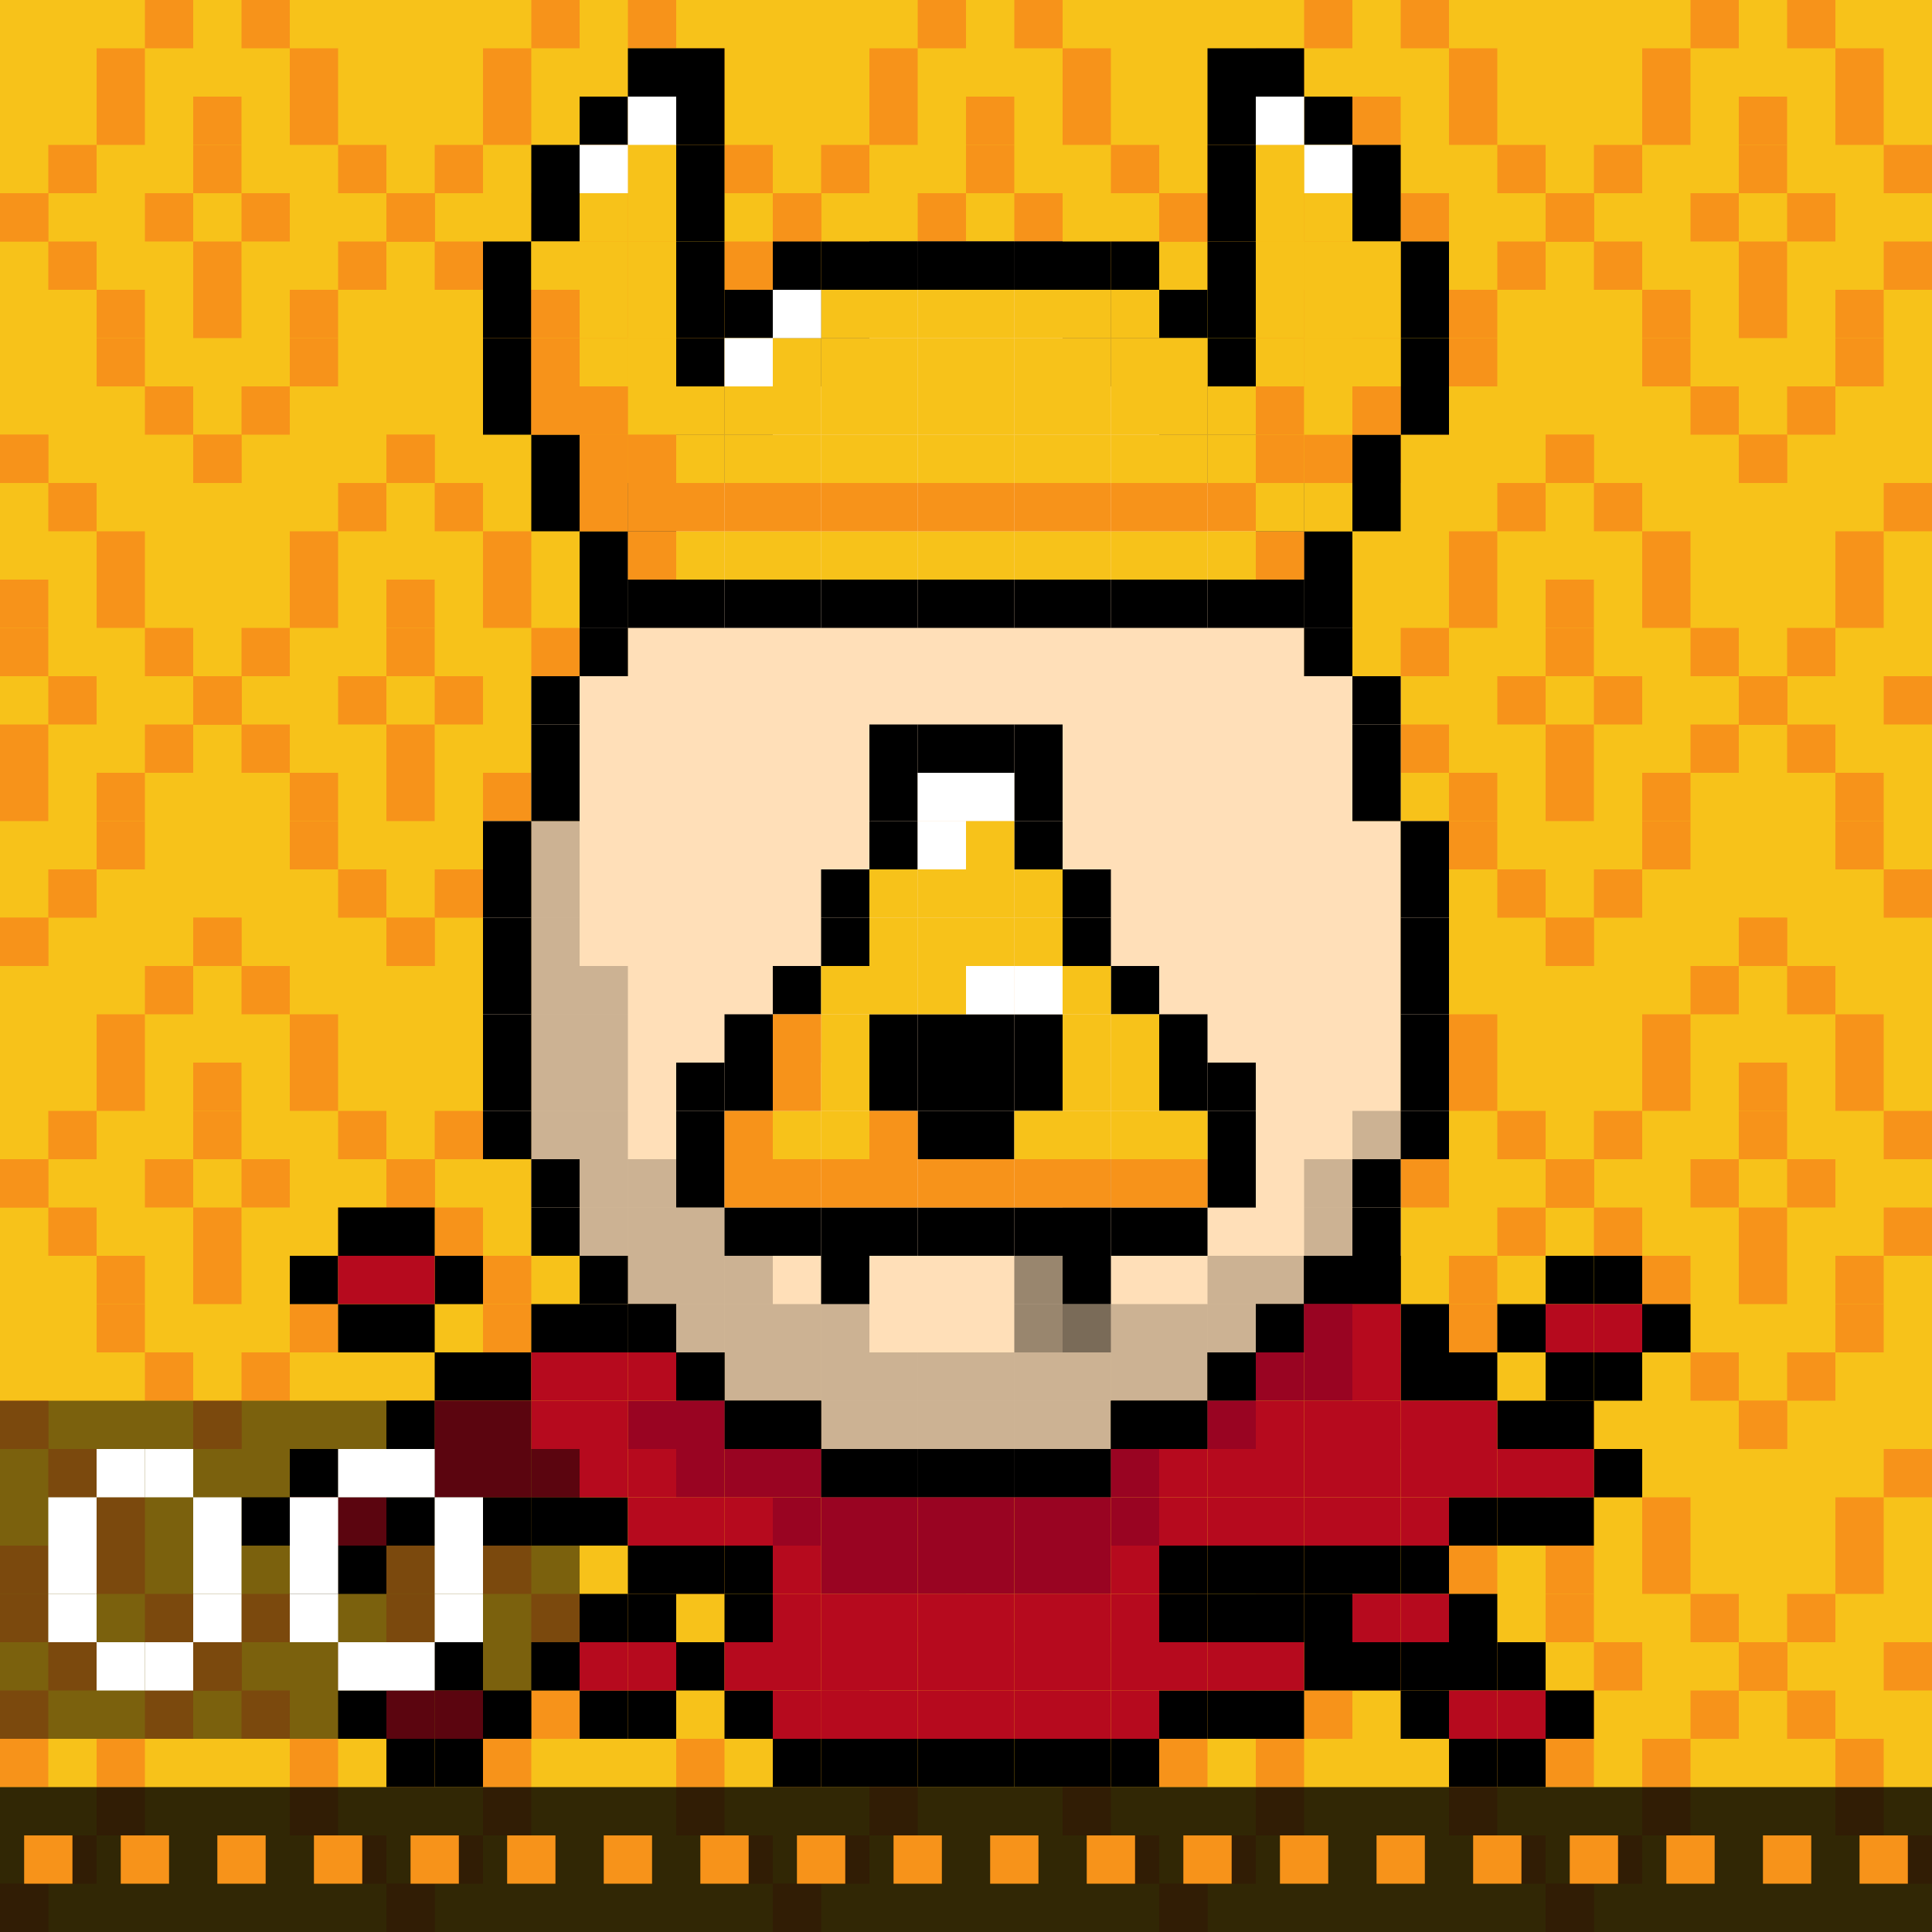 <?xml version="1.0" encoding="UTF-8"?>
<svg width="1e3" height="1e3" fill="none" viewBox="0 0 1e3 1e3" xmlns="http://www.w3.org/2000/svg"><rect x="0" y="0" width="1e3" height="1e3" fill="#808080" stroke="none"/><g clip-path="url(#clip0_693_308435)"><rect width="1e3" height="1e3" fill="#F7C21A"/><rect y="100" width="25" height="25" fill="#F7931A"/><rect y="600" width="25" height="25" fill="#F7931A"/><rect x="200" y="100" width="25" height="25" fill="#F7931A"/><rect x="200" y="600" width="25" height="25" fill="#F7931A"/><rect x="100" y="350" width="25" height="25" fill="#F7931A"/><rect x="100" y="850" width="25" height="25" fill="#F7931A"/><rect x="400" y="100" width="25" height="25" fill="#F7931A"/><rect x="400" y="600" width="25" height="25" fill="#F7931A"/><rect x="300" y="350" width="25" height="25" fill="#F7931A"/><rect x="300" y="850" width="25" height="25" fill="#F7931A"/><rect x="600" y="100" width="25" height="25" fill="#F7931A"/><rect x="600" y="600" width="25" height="25" fill="#F7931A"/><rect x="500" y="350" width="25" height="25" fill="#F7931A"/><rect x="500" y="850" width="25" height="25" fill="#F7931A"/><rect x="800" y="100" width="25" height="25" fill="#F7931A"/><rect x="800" y="600" width="25" height="25" fill="#F7931A"/><rect x="700" y="350" width="25" height="25" fill="#F7931A"/><rect x="700" y="850" width="25" height="25" fill="#F7931A"/><rect x="900" y="350" width="25" height="25" fill="#F7931A"/><rect x="900" y="850" width="25" height="25" fill="#F7931A"/><rect x="25" y="75" width="25" height="25" fill="#F7931A"/><rect x="25" y="575" width="25" height="25" fill="#F7931A"/><rect x="225" y="75" width="25" height="25" fill="#F7931A"/><rect x="225" y="575" width="25" height="25" fill="#F7931A"/><rect x="125" y="325" width="25" height="25" fill="#F7931A"/><rect x="125" y="825" width="25" height="25" fill="#F7931A"/><rect x="425" y="75" width="25" height="25" fill="#F7931A"/><rect x="425" y="575" width="25" height="25" fill="#F7931A"/><rect x="325" y="325" width="25" height="25" fill="#F7931A"/><rect x="325" y="825" width="25" height="25" fill="#F7931A"/><rect x="625" y="75" width="25" height="25" fill="#F7931A"/><rect x="625" y="575" width="25" height="25" fill="#F7931A"/><rect x="525" y="325" width="25" height="25" fill="#F7931A"/><rect x="525" y="825" width="25" height="25" fill="#F7931A"/><rect x="825" y="75" width="25" height="25" fill="#F7931A"/><rect x="825" y="575" width="25" height="25" fill="#F7931A"/><rect x="725" y="325" width="25" height="25" fill="#F7931A"/><rect x="725" y="825" width="25" height="25" fill="#F7931A"/><rect x="925" y="325" width="25" height="25" fill="#F7931A"/><rect x="925" y="825" width="25" height="25" fill="#F7931A"/><rect x="50" y="50" width="25" height="25" fill="#F7931A"/><rect x="50" y="550" width="25" height="25" fill="#F7931A"/><rect x="250" y="50" width="25" height="25" fill="#F7931A"/><rect x="250" y="550" width="25" height="25" fill="#F7931A"/><rect x="150" y="300" width="25" height="25" fill="#F7931A"/><rect x="150" y="800" width="25" height="25" fill="#F7931A"/><rect x="450" y="50" width="25" height="25" fill="#F7931A"/><rect x="450" y="550" width="25" height="25" fill="#F7931A"/><rect x="350" y="300" width="25" height="25" fill="#F7931A"/><rect x="350" y="800" width="25" height="25" fill="#F7931A"/><rect x="650" y="50" width="25" height="25" fill="#F7931A"/><rect x="650" y="550" width="25" height="25" fill="#F7931A"/><rect x="550" y="300" width="25" height="25" fill="#F7931A"/><rect x="550" y="800" width="25" height="25" fill="#F7931A"/><rect x="850" y="50" width="25" height="25" fill="#F7931A"/><rect x="850" y="550" width="25" height="25" fill="#F7931A"/><rect x="750" y="300" width="25" height="25" fill="#F7931A"/><rect x="750" y="800" width="25" height="25" fill="#F7931A"/><rect x="950" y="300" width="25" height="25" fill="#F7931A"/><rect x="950" y="800" width="25" height="25" fill="#F7931A"/><rect x="50" y="25" width="25" height="25" fill="#F7931A"/><rect x="50" y="525" width="25" height="25" fill="#F7931A"/><rect x="250" y="25" width="25" height="25" fill="#F7931A"/><rect x="250" y="525" width="25" height="25" fill="#F7931A"/><rect x="150" y="275" width="25" height="25" fill="#F7931A"/><rect x="150" y="775" width="25" height="25" fill="#F7931A"/><rect x="450" y="25" width="25" height="25" fill="#F7931A"/><rect x="450" y="525" width="25" height="25" fill="#F7931A"/><rect x="350" y="275" width="25" height="25" fill="#F7931A"/><rect x="350" y="775" width="25" height="25" fill="#F7931A"/><rect x="650" y="25" width="25" height="25" fill="#F7931A"/><rect x="650" y="525" width="25" height="25" fill="#F7931A"/><rect x="550" y="275" width="25" height="25" fill="#F7931A"/><rect x="550" y="775" width="25" height="25" fill="#F7931A"/><rect x="850" y="25" width="25" height="25" fill="#F7931A"/><rect x="850" y="525" width="25" height="25" fill="#F7931A"/><rect x="750" y="275" width="25" height="25" fill="#F7931A"/><rect x="750" y="775" width="25" height="25" fill="#F7931A"/><rect x="950" y="275" width="25" height="25" fill="#F7931A"/><rect x="950" y="775" width="25" height="25" fill="#F7931A"/><rect x="75" width="25" height="25" fill="#F7931A"/><rect x="75" y="500" width="25" height="25" fill="#F7931A"/><rect x="275" width="25" height="25" fill="#F7931A"/><rect x="275" y="500" width="25" height="25" fill="#F7931A"/><rect x="175" y="250" width="25" height="25" fill="#F7931A"/><rect x="175" y="750" width="25" height="25" fill="#F7931A"/><rect x="475" width="25" height="25" fill="#F7931A"/><rect x="475" y="500" width="25" height="25" fill="#F7931A"/><rect x="375" y="250" width="25" height="25" fill="#F7931A"/><rect x="375" y="750" width="25" height="25" fill="#F7931A"/><rect x="675" width="25" height="25" fill="#F7931A"/><rect x="675" y="500" width="25" height="25" fill="#F7931A"/><rect x="575" y="250" width="25" height="25" fill="#F7931A"/><rect x="575" y="750" width="25" height="25" fill="#F7931A"/><rect x="875" width="25" height="25" fill="#F7931A"/><rect x="875" y="500" width="25" height="25" fill="#F7931A"/><rect x="775" y="250" width="25" height="25" fill="#F7931A"/><rect x="775" y="750" width="25" height="25" fill="#F7931A"/><rect x="975" y="250" width="25" height="25" fill="#F7931A"/><rect x="975" y="750" width="25" height="25" fill="#F7931A"/><rect x="100" y="475" width="25" height="25" fill="#F7931A"/><rect y="225" width="25" height="25" fill="#F7931A"/><rect y="725" width="25" height="25" fill="#F7931A"/><rect x="300" y="475" width="25" height="25" fill="#F7931A"/><rect x="200" y="225" width="25" height="25" fill="#F7931A"/><rect x="200" y="725" width="25" height="25" fill="#F7931A"/><rect x="500" y="475" width="25" height="25" fill="#F7931A"/><rect x="400" y="225" width="25" height="25" fill="#F7931A"/><rect x="400" y="725" width="25" height="25" fill="#F7931A"/><rect x="700" y="475" width="25" height="25" fill="#F7931A"/><rect x="600" y="225" width="25" height="25" fill="#F7931A"/><rect x="600" y="725" width="25" height="25" fill="#F7931A"/><rect x="900" y="475" width="25" height="25" fill="#F7931A"/><rect x="800" y="225" width="25" height="25" fill="#F7931A"/><rect x="800" y="725" width="25" height="25" fill="#F7931A"/><rect transform="matrix(-1 0 0 1 225 100)" width="25" height="25" fill="#F7931A"/><rect transform="matrix(-1 0 0 1 225 600)" width="25" height="25" fill="#F7931A"/><rect transform="matrix(-1 0 0 1 125 350)" width="25" height="25" fill="#F7931A"/><rect transform="matrix(-1 0 0 1 125 850)" width="25" height="25" fill="#F7931A"/><rect transform="matrix(-1 0 0 1 425 100)" width="25" height="25" fill="#F7931A"/><rect transform="matrix(-1 0 0 1 425 600)" width="25" height="25" fill="#F7931A"/><rect transform="matrix(-1 0 0 1 325 350)" width="25" height="25" fill="#F7931A"/><rect transform="matrix(-1 0 0 1 325 850)" width="25" height="25" fill="#F7931A"/><rect transform="matrix(-1 0 0 1 625 100)" width="25" height="25" fill="#F7931A"/><rect transform="matrix(-1 0 0 1 625 600)" width="25" height="25" fill="#F7931A"/><rect transform="matrix(-1 0 0 1 525 350)" width="25" height="25" fill="#F7931A"/><rect transform="matrix(-1 0 0 1 525 850)" width="25" height="25" fill="#F7931A"/><rect transform="matrix(-1 0 0 1 825 100)" width="25" height="25" fill="#F7931A"/><rect transform="matrix(-1 0 0 1 825 600)" width="25" height="25" fill="#F7931A"/><rect transform="matrix(-1 0 0 1 725 350)" width="25" height="25" fill="#F7931A"/><rect transform="matrix(-1 0 0 1 725 850)" width="25" height="25" fill="#F7931A"/><rect transform="matrix(-1 0 0 1 925 350)" width="25" height="25" fill="#F7931A"/><rect transform="matrix(-1 0 0 1 925 850)" width="25" height="25" fill="#F7931A"/><rect transform="matrix(-1 0 0 1 925 350)" width="25" height="25" fill="#F7931A"/><rect transform="matrix(-1 0 0 1 925 850)" width="25" height="25" fill="#F7931A"/><rect transform="matrix(-1 0 0 1 200 75)" width="25" height="25" fill="#F7931A"/><rect transform="matrix(-1 0 0 1 200 575)" width="25" height="25" fill="#F7931A"/><rect transform="matrix(-1 0 0 1 100 325)" width="25" height="25" fill="#F7931A"/><rect transform="matrix(-1 0 0 1 100 825)" width="25" height="25" fill="#F7931A"/><rect transform="matrix(-1 0 0 1 400 75)" width="25" height="25" fill="#F7931A"/><rect transform="matrix(-1 0 0 1 400 575)" width="25" height="25" fill="#F7931A"/><rect transform="matrix(-1 0 0 1 300 325)" width="25" height="25" fill="#F7931A"/><rect transform="matrix(-1 0 0 1 300 825)" width="25" height="25" fill="#F7931A"/><rect transform="matrix(-1 0 0 1 600 75)" width="25" height="25" fill="#F7931A"/><rect transform="matrix(-1 0 0 1 600 575)" width="25" height="25" fill="#F7931A"/><rect transform="matrix(-1 0 0 1 500 325)" width="25" height="25" fill="#F7931A"/><rect transform="matrix(-1 0 0 1 500 825)" width="25" height="25" fill="#F7931A"/><rect transform="matrix(-1 0 0 1 800 75)" width="25" height="25" fill="#F7931A"/><rect transform="matrix(-1 0 0 1 800 575)" width="25" height="25" fill="#F7931A"/><rect transform="matrix(-1 0 0 1 700 325)" width="25" height="25" fill="#F7931A"/><rect transform="matrix(-1 0 0 1 700 825)" width="25" height="25" fill="#F7931A"/><rect transform="matrix(-1 0 0 1 1e3 75)" width="25" height="25" fill="#F7931A"/><rect transform="matrix(-1 0 0 1 1e3 575)" width="25" height="25" fill="#F7931A"/><rect transform="matrix(-1 0 0 1 900 325)" width="25" height="25" fill="#F7931A"/><rect transform="matrix(-1 0 0 1 900 825)" width="25" height="25" fill="#F7931A"/><rect transform="matrix(-1 0 0 1 175 50)" width="25" height="25" fill="#F7931A"/><rect transform="matrix(-1 0 0 1 175 550)" width="25" height="25" fill="#F7931A"/><rect transform="matrix(-1 0 0 1 75 300)" width="25" height="25" fill="#F7931A"/><rect transform="matrix(-1 0 0 1 75 800)" width="25" height="25" fill="#F7931A"/><rect transform="matrix(-1 0 0 1 375 50)" width="25" height="25" fill="#F7931A"/><rect transform="matrix(-1 0 0 1 375 550)" width="25" height="25" fill="#F7931A"/><rect transform="matrix(-1 0 0 1 275 300)" width="25" height="25" fill="#F7931A"/><rect transform="matrix(-1 0 0 1 275 800)" width="25" height="25" fill="#F7931A"/><rect transform="matrix(-1 0 0 1 575 50)" width="25" height="25" fill="#F7931A"/><rect transform="matrix(-1 0 0 1 575 550)" width="25" height="25" fill="#F7931A"/><rect transform="matrix(-1 0 0 1 475 300)" width="25" height="25" fill="#F7931A"/><rect transform="matrix(-1 0 0 1 475 800)" width="25" height="25" fill="#F7931A"/><rect transform="matrix(-1 0 0 1 775 50)" width="25" height="25" fill="#F7931A"/><rect transform="matrix(-1 0 0 1 775 550)" width="25" height="25" fill="#F7931A"/><rect transform="matrix(-1 0 0 1 675 300)" width="25" height="25" fill="#F7931A"/><rect transform="matrix(-1 0 0 1 675 800)" width="25" height="25" fill="#F7931A"/><rect transform="matrix(-1 0 0 1 975 50)" width="25" height="25" fill="#F7931A"/><rect transform="matrix(-1 0 0 1 975 550)" width="25" height="25" fill="#F7931A"/><rect transform="matrix(-1 0 0 1 875 300)" width="25" height="25" fill="#F7931A"/><rect transform="matrix(-1 0 0 1 875 800)" width="25" height="25" fill="#F7931A"/><rect transform="matrix(-1 0 0 1 175 25)" width="25" height="25" fill="#F7931A"/><rect transform="matrix(-1 0 0 1 175 525)" width="25" height="25" fill="#F7931A"/><rect transform="matrix(-1 0 0 1 75 275)" width="25" height="25" fill="#F7931A"/><rect transform="matrix(-1 0 0 1 75 775)" width="25" height="25" fill="#F7931A"/><rect transform="matrix(-1 0 0 1 375 25)" width="25" height="25" fill="#F7931A"/><rect transform="matrix(-1 0 0 1 375 525)" width="25" height="25" fill="#F7931A"/><rect transform="matrix(-1 0 0 1 275 275)" width="25" height="25" fill="#F7931A"/><rect transform="matrix(-1 0 0 1 275 775)" width="25" height="25" fill="#F7931A"/><rect transform="matrix(-1 0 0 1 575 25)" width="25" height="25" fill="#F7931A"/><rect transform="matrix(-1 0 0 1 575 525)" width="25" height="25" fill="#F7931A"/><rect transform="matrix(-1 0 0 1 475 275)" width="25" height="25" fill="#F7931A"/><rect transform="matrix(-1 0 0 1 475 775)" width="25" height="25" fill="#F7931A"/><rect transform="matrix(-1 0 0 1 775 25)" width="25" height="25" fill="#F7931A"/><rect transform="matrix(-1 0 0 1 775 525)" width="25" height="25" fill="#F7931A"/><rect transform="matrix(-1 0 0 1 675 275)" width="25" height="25" fill="#F7931A"/><rect transform="matrix(-1 0 0 1 675 775)" width="25" height="25" fill="#F7931A"/><rect transform="matrix(-1 0 0 1 975 25)" width="25" height="25" fill="#F7931A"/><rect transform="matrix(-1 0 0 1 975 525)" width="25" height="25" fill="#F7931A"/><rect transform="matrix(-1 0 0 1 875 275)" width="25" height="25" fill="#F7931A"/><rect transform="matrix(-1 0 0 1 875 775)" width="25" height="25" fill="#F7931A"/><rect transform="matrix(-1 0 0 1 150 0)" width="25" height="25" fill="#F7931A"/><rect transform="matrix(-1 0 0 1 150 500)" width="25" height="25" fill="#F7931A"/><rect transform="matrix(-1 0 0 1 50 250)" width="25" height="25" fill="#F7931A"/><rect transform="matrix(-1 0 0 1 50 750)" width="25" height="25" fill="#F7931A"/><rect transform="matrix(-1 0 0 1 350 0)" width="25" height="25" fill="#F7931A"/><rect transform="matrix(-1 0 0 1 350 500)" width="25" height="25" fill="#F7931A"/><rect transform="matrix(-1 0 0 1 250 250)" width="25" height="25" fill="#F7931A"/><rect transform="matrix(-1 0 0 1 250 750)" width="25" height="25" fill="#F7931A"/><rect transform="matrix(-1 0 0 1 550 0)" width="25" height="25" fill="#F7931A"/><rect transform="matrix(-1 0 0 1 550 500)" width="25" height="25" fill="#F7931A"/><rect transform="matrix(-1 0 0 1 450 250)" width="25" height="25" fill="#F7931A"/><rect transform="matrix(-1 0 0 1 450 750)" width="25" height="25" fill="#F7931A"/><rect transform="matrix(-1 0 0 1 750 0)" width="25" height="25" fill="#F7931A"/><rect transform="matrix(-1 0 0 1 750 500)" width="25" height="25" fill="#F7931A"/><rect transform="matrix(-1 0 0 1 650 250)" width="25" height="25" fill="#F7931A"/><rect transform="matrix(-1 0 0 1 650 750)" width="25" height="25" fill="#F7931A"/><rect transform="matrix(-1 0 0 1 950 0)" width="25" height="25" fill="#F7931A"/><rect transform="matrix(-1 0 0 1 950 500)" width="25" height="25" fill="#F7931A"/><rect transform="matrix(-1 0 0 1 850 250)" width="25" height="25" fill="#F7931A"/><rect transform="matrix(-1 0 0 1 850 750)" width="25" height="25" fill="#F7931A"/><rect transform="matrix(-1 0 0 1 125 475)" width="25" height="25" fill="#F7931A"/><rect transform="matrix(-1 0 0 1 25 225)" width="25" height="25" fill="#F7931A"/><rect transform="matrix(-1 0 0 1 25 725)" width="25" height="25" fill="#F7931A"/><rect transform="matrix(-1 0 0 1 325 475)" width="25" height="25" fill="#F7931A"/><rect transform="matrix(-1 0 0 1 225 225)" width="25" height="25" fill="#F7931A"/><rect transform="matrix(-1 0 0 1 225 725)" width="25" height="25" fill="#F7931A"/><rect transform="matrix(-1 0 0 1 525 475)" width="25" height="25" fill="#F7931A"/><rect transform="matrix(-1 0 0 1 425 225)" width="25" height="25" fill="#F7931A"/><rect transform="matrix(-1 0 0 1 425 725)" width="25" height="25" fill="#F7931A"/><rect transform="matrix(-1 0 0 1 725 475)" width="25" height="25" fill="#F7931A"/><rect transform="matrix(-1 0 0 1 625 225)" width="25" height="25" fill="#F7931A"/><rect transform="matrix(-1 0 0 1 625 725)" width="25" height="25" fill="#F7931A"/><rect transform="matrix(-1 0 0 1 925 475)" width="25" height="25" fill="#F7931A"/><rect transform="matrix(-1 0 0 1 825 225)" width="25" height="25" fill="#F7931A"/><rect transform="matrix(-1 0 0 1 825 725)" width="25" height="25" fill="#F7931A"/><rect transform="matrix(1 0 0 -1 0 125)" width="25" height="25" fill="#F7931A"/><rect transform="matrix(1 0 0 -1 0 625)" width="25" height="25" fill="#F7931A"/><rect transform="matrix(1 0 0 -1 200 125)" width="25" height="25" fill="#F7931A"/><rect transform="matrix(1 0 0 -1 200 625)" width="25" height="25" fill="#F7931A"/><rect transform="matrix(1 0 0 -1 100 375)" width="25" height="25" fill="#F7931A"/><rect transform="matrix(1 0 0 -1 100 875)" width="25" height="25" fill="#F7931A"/><rect transform="matrix(1 0 0 -1 400 125)" width="25" height="25" fill="#F7931A"/><rect transform="matrix(1 0 0 -1 400 625)" width="25" height="25" fill="#F7931A"/><rect transform="matrix(1 0 0 -1 300 375)" width="25" height="25" fill="#F7931A"/><rect transform="matrix(1 0 0 -1 300 875)" width="25" height="25" fill="#F7931A"/><rect transform="matrix(1 0 0 -1 600 125)" width="25" height="25" fill="#F7931A"/><rect transform="matrix(1 0 0 -1 600 625)" width="25" height="25" fill="#F7931A"/><rect transform="matrix(1 0 0 -1 500 375)" width="25" height="25" fill="#F7931A"/><rect transform="matrix(1 0 0 -1 500 875)" width="25" height="25" fill="#F7931A"/><rect transform="matrix(1 0 0 -1 800 125)" width="25" height="25" fill="#F7931A"/><rect transform="matrix(1 0 0 -1 800 625)" width="25" height="25" fill="#F7931A"/><rect transform="matrix(1 0 0 -1 700 375)" width="25" height="25" fill="#F7931A"/><rect transform="matrix(1 0 0 -1 700 875)" width="25" height="25" fill="#F7931A"/><rect transform="matrix(1 0 0 -1 900 375)" width="25" height="25" fill="#F7931A"/><rect transform="matrix(1 0 0 -1 900 875)" width="25" height="25" fill="#F7931A"/><rect transform="matrix(1 0 0 -1 25 150)" width="25" height="25" fill="#F7931A"/><rect transform="matrix(1 0 0 -1 25 650)" width="25" height="25" fill="#F7931A"/><rect transform="matrix(1 0 0 -1 225 150)" width="25" height="25" fill="#F7931A"/><rect transform="matrix(1 0 0 -1 225 650)" width="25" height="25" fill="#F7931A"/><rect transform="matrix(1 0 0 -1 125 400)" width="25" height="25" fill="#F7931A"/><rect transform="matrix(1 0 0 -1 125 900)" width="25" height="25" fill="#F7931A"/><rect transform="matrix(1 0 0 -1 425 150)" width="25" height="25" fill="#F7931A"/><rect transform="matrix(1 0 0 -1 425 650)" width="25" height="25" fill="#F7931A"/><rect transform="matrix(1 0 0 -1 325 400)" width="25" height="25" fill="#F7931A"/><rect transform="matrix(1 0 0 -1 325 900)" width="25" height="25" fill="#F7931A"/><rect transform="matrix(1 0 0 -1 625 150)" width="25" height="25" fill="#F7931A"/><rect transform="matrix(1 0 0 -1 625 650)" width="25" height="25" fill="#F7931A"/><rect transform="matrix(1 0 0 -1 525 400)" width="25" height="25" fill="#F7931A"/><rect transform="matrix(1 0 0 -1 525 900)" width="25" height="25" fill="#F7931A"/><rect transform="matrix(1 0 0 -1 825 150)" width="25" height="25" fill="#F7931A"/><rect transform="matrix(1 0 0 -1 825 650)" width="25" height="25" fill="#F7931A"/><rect transform="matrix(1 0 0 -1 725 400)" width="25" height="25" fill="#F7931A"/><rect transform="matrix(1 0 0 -1 725 900)" width="25" height="25" fill="#F7931A"/><rect transform="matrix(1 0 0 -1 925 400)" width="25" height="25" fill="#F7931A"/><rect transform="matrix(1 0 0 -1 925 900)" width="25" height="25" fill="#F7931A"/><rect transform="matrix(1 0 0 -1 50 175)" width="25" height="25" fill="#F7931A"/><rect transform="matrix(1 0 0 -1 50 675)" width="25" height="25" fill="#F7931A"/><rect transform="matrix(1 0 0 -1 250 175)" width="25" height="25" fill="#F7931A"/><rect transform="matrix(1 0 0 -1 250 675)" width="25" height="25" fill="#F7931A"/><rect transform="matrix(1 0 0 -1 150 425)" width="25" height="25" fill="#F7931A"/><rect transform="matrix(1 0 0 -1 150 925)" width="25" height="25" fill="#F7931A"/><rect transform="matrix(1 0 0 -1 450 175)" width="25" height="25" fill="#F7931A"/><rect transform="matrix(1 0 0 -1 450 675)" width="25" height="25" fill="#F7931A"/><rect transform="matrix(1 0 0 -1 350 425)" width="25" height="25" fill="#F7931A"/><rect transform="matrix(1 0 0 -1 350 925)" width="25" height="25" fill="#F7931A"/><rect transform="matrix(1 0 0 -1 650 175)" width="25" height="25" fill="#F7931A"/><rect transform="matrix(1 0 0 -1 650 675)" width="25" height="25" fill="#F7931A"/><rect transform="matrix(1 0 0 -1 550 425)" width="25" height="25" fill="#F7931A"/><rect transform="matrix(1 0 0 -1 550 925)" width="25" height="25" fill="#F7931A"/><rect transform="matrix(1 0 0 -1 850 175)" width="25" height="25" fill="#F7931A"/><rect transform="matrix(1 0 0 -1 850 675)" width="25" height="25" fill="#F7931A"/><rect transform="matrix(1 0 0 -1 750 425)" width="25" height="25" fill="#F7931A"/><rect transform="matrix(1 0 0 -1 750 925)" width="25" height="25" fill="#F7931A"/><rect transform="matrix(1 0 0 -1 950 425)" width="25" height="25" fill="#F7931A"/><rect transform="matrix(1 0 0 -1 950 925)" width="25" height="25" fill="#F7931A"/><rect transform="matrix(1 0 0 -1 100 175)" width="25" height="25" fill="#F7931A"/><rect transform="matrix(1 0 0 -1 100 675)" width="25" height="25" fill="#F7931A"/><rect transform="matrix(1 0 0 -1 0 425)" width="25" height="25" fill="#F7931A"/><rect transform="matrix(1 0 0 -1 0 925)" width="25" height="25" fill="#F7931A"/><rect transform="matrix(1 0 0 -1 300 175)" width="25" height="25" fill="#F7931A"/><rect transform="matrix(1 0 0 -1 300 675)" width="25" height="25" fill="#F7931A"/><rect transform="matrix(1 0 0 -1 200 425)" width="25" height="25" fill="#F7931A"/><rect transform="matrix(1 0 0 -1 200 925)" width="25" height="25" fill="#F7931A"/><rect transform="matrix(1 0 0 -1 500 175)" width="25" height="25" fill="#F7931A"/><rect transform="matrix(1 0 0 -1 500 675)" width="25" height="25" fill="#F7931A"/><rect transform="matrix(1 0 0 -1 400 425)" width="25" height="25" fill="#F7931A"/><rect transform="matrix(1 0 0 -1 400 925)" width="25" height="25" fill="#F7931A"/><rect transform="matrix(1 0 0 -1 700 175)" width="25" height="25" fill="#F7931A"/><rect transform="matrix(1 0 0 -1 700 675)" width="25" height="25" fill="#F7931A"/><rect transform="matrix(1 0 0 -1 600 425)" width="25" height="25" fill="#F7931A"/><rect transform="matrix(1 0 0 -1 600 925)" width="25" height="25" fill="#F7931A"/><rect transform="matrix(1 0 0 -1 900 175)" width="25" height="25" fill="#F7931A"/><rect transform="matrix(1 0 0 -1 900 675)" width="25" height="25" fill="#F7931A"/><rect transform="matrix(1 0 0 -1 800 425)" width="25" height="25" fill="#F7931A"/><rect transform="matrix(1 0 0 -1 800 925)" width="25" height="25" fill="#F7931A"/><rect transform="matrix(1 0 0 -1 125 125)" width="25" height="25" fill="#F7931A"/><rect transform="matrix(1 0 0 -1 125 625)" width="25" height="25" fill="#F7931A"/><rect transform="matrix(1 0 0 -1 25 375)" width="25" height="25" fill="#F7931A"/><rect transform="matrix(1 0 0 -1 25 875)" width="25" height="25" fill="#F7931A"/><rect transform="matrix(1 0 0 -1 325 125)" width="25" height="25" fill="#F7931A"/><rect transform="matrix(1 0 0 -1 325 625)" width="25" height="25" fill="#F7931A"/><rect transform="matrix(1 0 0 -1 225 375)" width="25" height="25" fill="#F7931A"/><rect transform="matrix(1 0 0 -1 225 875)" width="25" height="25" fill="#F7931A"/><rect transform="matrix(1 0 0 -1 525 125)" width="25" height="25" fill="#F7931A"/><rect transform="matrix(1 0 0 -1 525 625)" width="25" height="25" fill="#F7931A"/><rect transform="matrix(1 0 0 -1 425 375)" width="25" height="25" fill="#F7931A"/><rect transform="matrix(1 0 0 -1 425 875)" width="25" height="25" fill="#F7931A"/><rect transform="matrix(1 0 0 -1 725 125)" width="25" height="25" fill="#F7931A"/><rect transform="matrix(1 0 0 -1 725 625)" width="25" height="25" fill="#F7931A"/><rect transform="matrix(1 0 0 -1 625 375)" width="25" height="25" fill="#F7931A"/><rect transform="matrix(1 0 0 -1 625 875)" width="25" height="25" fill="#F7931A"/><rect transform="matrix(1 0 0 -1 925 125)" width="25" height="25" fill="#F7931A"/><rect transform="matrix(1 0 0 -1 925 625)" width="25" height="25" fill="#F7931A"/><rect transform="matrix(1 0 0 -1 825 375)" width="25" height="25" fill="#F7931A"/><rect transform="matrix(1 0 0 -1 825 875)" width="25" height="25" fill="#F7931A"/><rect transform="matrix(1 0 0 -1 75 125)" width="25" height="25" fill="#F7931A"/><rect transform="matrix(1 0 0 -1 75 625)" width="25" height="25" fill="#F7931A"/><rect transform="matrix(1 0 0 -1 275 125)" width="25" height="25" fill="#F7931A"/><rect transform="matrix(1 0 0 -1 275 625)" width="25" height="25" fill="#F7931A"/><rect transform="matrix(1 0 0 -1 175 375)" width="25" height="25" fill="#F7931A"/><rect transform="matrix(1 0 0 -1 175 875)" width="25" height="25" fill="#F7931A"/><rect transform="matrix(1 0 0 -1 475 125)" width="25" height="25" fill="#F7931A"/><rect transform="matrix(1 0 0 -1 475 625)" width="25" height="25" fill="#F7931A"/><rect transform="matrix(1 0 0 -1 375 375)" width="25" height="25" fill="#F7931A"/><rect transform="matrix(1 0 0 -1 375 875)" width="25" height="25" fill="#F7931A"/><rect transform="matrix(1 0 0 -1 675 125)" width="25" height="25" fill="#F7931A"/><rect transform="matrix(1 0 0 -1 675 625)" width="25" height="25" fill="#F7931A"/><rect transform="matrix(1 0 0 -1 575 375)" width="25" height="25" fill="#F7931A"/><rect transform="matrix(1 0 0 -1 575 875)" width="25" height="25" fill="#F7931A"/><rect transform="matrix(1 0 0 -1 875 125)" width="25" height="25" fill="#F7931A"/><rect transform="matrix(1 0 0 -1 875 625)" width="25" height="25" fill="#F7931A"/><rect transform="matrix(1 0 0 -1 775 375)" width="25" height="25" fill="#F7931A"/><rect transform="matrix(1 0 0 -1 775 875)" width="25" height="25" fill="#F7931A"/><rect transform="matrix(1 0 0 -1 975 375)" width="25" height="25" fill="#F7931A"/><rect transform="matrix(1 0 0 -1 975 875)" width="25" height="25" fill="#F7931A"/><rect transform="matrix(1 0 0 -1 100 75)" width="25" height="25" fill="#F7931A"/><rect transform="matrix(1 0 0 -1 100 575)" width="25" height="25" fill="#F7931A"/><rect transform="matrix(1 0 0 -1 0 325)" width="25" height="25" fill="#F7931A"/><rect transform="matrix(1 0 0 -1 0 825)" width="25" height="25" fill="#F7931A"/><rect transform="matrix(1 0 0 -1 300 75)" width="25" height="25" fill="#F7931A"/><rect transform="matrix(1 0 0 -1 300 575)" width="25" height="25" fill="#F7931A"/><rect transform="matrix(1 0 0 -1 200 325)" width="25" height="25" fill="#F7931A"/><rect transform="matrix(1 0 0 -1 200 825)" width="25" height="25" fill="#F7931A"/><rect transform="matrix(1 0 0 -1 500 75)" width="25" height="25" fill="#F7931A"/><rect transform="matrix(1 0 0 -1 500 575)" width="25" height="25" fill="#F7931A"/><rect transform="matrix(1 0 0 -1 400 325)" width="25" height="25" fill="#F7931A"/><rect transform="matrix(1 0 0 -1 400 825)" width="25" height="25" fill="#F7931A"/><rect transform="matrix(1 0 0 -1 700 75)" width="25" height="25" fill="#F7931A"/><rect transform="matrix(1 0 0 -1 700 575)" width="25" height="25" fill="#F7931A"/><rect transform="matrix(1 0 0 -1 600 325)" width="25" height="25" fill="#F7931A"/><rect transform="matrix(1 0 0 -1 600 825)" width="25" height="25" fill="#F7931A"/><rect transform="matrix(1 0 0 -1 900 75)" width="25" height="25" fill="#F7931A"/><rect transform="matrix(1 0 0 -1 900 575)" width="25" height="25" fill="#F7931A"/><rect transform="matrix(1 0 0 -1 800 325)" width="25" height="25" fill="#F7931A"/><rect transform="matrix(1 0 0 -1 800 825)" width="25" height="25" fill="#F7931A"/><rect transform="matrix(1 0 0 -1 100 100)" width="25" height="25" fill="#F7931A"/><rect transform="matrix(1 0 0 -1 100 600)" width="25" height="25" fill="#F7931A"/><rect transform="matrix(1 0 0 -1 0 350)" width="25" height="25" fill="#F7931A"/><rect transform="matrix(1 0 0 -1 0 850)" width="25" height="25" fill="#F7931A"/><rect transform="matrix(1 0 0 -1 300 100)" width="25" height="25" fill="#F7931A"/><rect transform="matrix(1 0 0 -1 300 600)" width="25" height="25" fill="#F7931A"/><rect transform="matrix(1 0 0 -1 200 350)" width="25" height="25" fill="#F7931A"/><rect transform="matrix(1 0 0 -1 200 850)" width="25" height="25" fill="#F7931A"/><rect transform="matrix(1 0 0 -1 500 100)" width="25" height="25" fill="#F7931A"/><rect transform="matrix(1 0 0 -1 500 600)" width="25" height="25" fill="#F7931A"/><rect transform="matrix(1 0 0 -1 400 350)" width="25" height="25" fill="#F7931A"/><rect transform="matrix(1 0 0 -1 400 850)" width="25" height="25" fill="#F7931A"/><rect transform="matrix(1 0 0 -1 700 100)" width="25" height="25" fill="#F7931A"/><rect transform="matrix(1 0 0 -1 700 600)" width="25" height="25" fill="#F7931A"/><rect transform="matrix(1 0 0 -1 600 350)" width="25" height="25" fill="#F7931A"/><rect transform="matrix(1 0 0 -1 600 850)" width="25" height="25" fill="#F7931A"/><rect transform="matrix(1 0 0 -1 900 100)" width="25" height="25" fill="#F7931A"/><rect transform="matrix(1 0 0 -1 900 600)" width="25" height="25" fill="#F7931A"/><rect transform="matrix(1 0 0 -1 800 350)" width="25" height="25" fill="#F7931A"/><rect transform="matrix(1 0 0 -1 800 850)" width="25" height="25" fill="#F7931A"/><rect transform="matrix(1 0 0 -1 100 150)" width="25" height="25" fill="#F7931A"/><rect transform="matrix(1 0 0 -1 100 650)" width="25" height="25" fill="#F7931A"/><rect transform="matrix(1 0 0 -1 0 400)" width="25" height="25" fill="#F7931A"/><rect transform="matrix(1 0 0 -1 0 900)" width="25" height="25" fill="#F7931A"/><rect transform="matrix(1 0 0 -1 300 150)" width="25" height="25" fill="#F7931A"/><rect transform="matrix(1 0 0 -1 300 650)" width="25" height="25" fill="#F7931A"/><rect transform="matrix(1 0 0 -1 200 400)" width="25" height="25" fill="#F7931A"/><rect transform="matrix(1 0 0 -1 200 900)" width="25" height="25" fill="#F7931A"/><rect transform="matrix(1 0 0 -1 500 150)" width="25" height="25" fill="#F7931A"/><rect transform="matrix(1 0 0 -1 500 650)" width="25" height="25" fill="#F7931A"/><rect transform="matrix(1 0 0 -1 400 400)" width="25" height="25" fill="#F7931A"/><rect transform="matrix(1 0 0 -1 400 900)" width="25" height="25" fill="#F7931A"/><rect transform="matrix(1 0 0 -1 700 150)" width="25" height="25" fill="#F7931A"/><rect transform="matrix(1 0 0 -1 700 650)" width="25" height="25" fill="#F7931A"/><rect transform="matrix(1 0 0 -1 600 400)" width="25" height="25" fill="#F7931A"/><rect transform="matrix(1 0 0 -1 600 900)" width="25" height="25" fill="#F7931A"/><rect transform="matrix(1 0 0 -1 900 150)" width="25" height="25" fill="#F7931A"/><rect transform="matrix(1 0 0 -1 900 650)" width="25" height="25" fill="#F7931A"/><rect transform="matrix(1 0 0 -1 800 400)" width="25" height="25" fill="#F7931A"/><rect transform="matrix(1 0 0 -1 800 900)" width="25" height="25" fill="#F7931A"/><rect transform="matrix(1 0 0 -1 50 200)" width="25" height="25" fill="#F7931A"/><rect transform="matrix(1 0 0 -1 50 700)" width="25" height="25" fill="#F7931A"/><rect transform="matrix(1 0 0 -1 250 200)" width="25" height="25" fill="#F7931A"/><rect transform="matrix(1 0 0 -1 250 700)" width="25" height="25" fill="#F7931A"/><rect transform="matrix(1 0 0 -1 150 450)" width="25" height="25" fill="#F7931A"/><rect transform="matrix(1 0 0 -1 150 950)" width="25" height="25" fill="#F7931A"/><rect transform="matrix(1 0 0 -1 450 200)" width="25" height="25" fill="#F7931A"/><rect transform="matrix(1 0 0 -1 450 700)" width="25" height="25" fill="#F7931A"/><rect transform="matrix(1 0 0 -1 350 450)" width="25" height="25" fill="#F7931A"/><rect transform="matrix(1 0 0 -1 350 950)" width="25" height="25" fill="#F7931A"/><rect transform="matrix(1 0 0 -1 650 200)" width="25" height="25" fill="#F7931A"/><rect transform="matrix(1 0 0 -1 650 700)" width="25" height="25" fill="#F7931A"/><rect transform="matrix(1 0 0 -1 550 450)" width="25" height="25" fill="#F7931A"/><rect transform="matrix(1 0 0 -1 550 950)" width="25" height="25" fill="#F7931A"/><rect transform="matrix(1 0 0 -1 850 200)" width="25" height="25" fill="#F7931A"/><rect transform="matrix(1 0 0 -1 850 700)" width="25" height="25" fill="#F7931A"/><rect transform="matrix(1 0 0 -1 750 450)" width="25" height="25" fill="#F7931A"/><rect transform="matrix(1 0 0 -1 750 950)" width="25" height="25" fill="#F7931A"/><rect transform="matrix(1 0 0 -1 950 450)" width="25" height="25" fill="#F7931A"/><rect transform="matrix(1 0 0 -1 950 950)" width="25" height="25" fill="#F7931A"/><rect transform="matrix(1 0 0 -1 75 225)" width="25" height="25" fill="#F7931A"/><rect transform="matrix(1 0 0 -1 75 725)" width="25" height="25" fill="#F7931A"/><rect transform="matrix(1 0 0 -1 275 225)" width="25" height="25" fill="#F7931A"/><rect transform="matrix(1 0 0 -1 275 725)" width="25" height="25" fill="#F7931A"/><rect transform="matrix(1 0 0 -1 175 475)" width="25" height="25" fill="#F7931A"/><rect transform="matrix(1 0 0 -1 175 975)" width="25" height="25" fill="#F7931A"/><rect transform="matrix(1 0 0 -1 475 225)" width="25" height="25" fill="#F7931A"/><rect transform="matrix(1 0 0 -1 475 725)" width="25" height="25" fill="#F7931A"/><rect transform="matrix(1 0 0 -1 375 475)" width="25" height="25" fill="#F7931A"/><rect transform="matrix(1 0 0 -1 375 975)" width="25" height="25" fill="#F7931A"/><rect transform="matrix(1 0 0 -1 675 225)" width="25" height="25" fill="#F7931A"/><rect transform="matrix(1 0 0 -1 675 725)" width="25" height="25" fill="#F7931A"/><rect transform="matrix(1 0 0 -1 575 475)" width="25" height="25" fill="#F7931A"/><rect transform="matrix(1 0 0 -1 575 975)" width="25" height="25" fill="#F7931A"/><rect transform="matrix(1 0 0 -1 875 225)" width="25" height="25" fill="#F7931A"/><rect transform="matrix(1 0 0 -1 875 725)" width="25" height="25" fill="#F7931A"/><rect transform="matrix(1 0 0 -1 775 475)" width="25" height="25" fill="#F7931A"/><rect transform="matrix(1 0 0 -1 775 975)" width="25" height="25" fill="#F7931A"/><rect transform="matrix(1 0 0 -1 975 475)" width="25" height="25" fill="#F7931A"/><rect transform="matrix(1 0 0 -1 975 975)" width="25" height="25" fill="#F7931A"/><rect transform="matrix(1 0 0 -1 100 250)" width="25" height="25" fill="#F7931A"/><rect transform="matrix(1 0 0 -1 100 750)" width="25" height="25" fill="#F7931A"/><rect transform="matrix(1 0 0 -1 0 500)" width="25" height="25" fill="#F7931A"/><rect transform="matrix(1 0 0 -1 0 1e3)" width="25" height="25" fill="#F7931A"/><rect transform="matrix(1 0 0 -1 300 250)" width="25" height="25" fill="#F7931A"/><rect transform="matrix(1 0 0 -1 300 750)" width="25" height="25" fill="#F7931A"/><rect transform="matrix(1 0 0 -1 200 500)" width="25" height="25" fill="#F7931A"/><rect transform="matrix(1 0 0 -1 200 1e3)" width="25" height="25" fill="#F7931A"/><rect transform="matrix(1 0 0 -1 500 250)" width="25" height="25" fill="#F7931A"/><rect transform="matrix(1 0 0 -1 500 750)" width="25" height="25" fill="#F7931A"/><rect transform="matrix(1 0 0 -1 400 500)" width="25" height="25" fill="#F7931A"/><rect transform="matrix(1 0 0 -1 400 1e3)" width="25" height="25" fill="#F7931A"/><rect transform="matrix(1 0 0 -1 700 250)" width="25" height="25" fill="#F7931A"/><rect transform="matrix(1 0 0 -1 700 750)" width="25" height="25" fill="#F7931A"/><rect transform="matrix(1 0 0 -1 600 500)" width="25" height="25" fill="#F7931A"/><rect transform="matrix(1 0 0 -1 600 1e3)" width="25" height="25" fill="#F7931A"/><rect transform="matrix(1 0 0 -1 900 250)" width="25" height="25" fill="#F7931A"/><rect transform="matrix(1 0 0 -1 900 750)" width="25" height="25" fill="#F7931A"/><rect transform="matrix(1 0 0 -1 800 500)" width="25" height="25" fill="#F7931A"/><rect transform="matrix(1 0 0 -1 800 1e3)" width="25" height="25" fill="#F7931A"/><rect transform="rotate(180 225 125)" x="225" y="125" width="25" height="25" fill="#F7931A"/><rect transform="rotate(180 225 625)" x="225" y="625" width="25" height="25" fill="#F7931A"/><rect transform="rotate(180 125 375)" x="125" y="375" width="25" height="25" fill="#F7931A"/><rect transform="rotate(180 125 875)" x="125" y="875" width="25" height="25" fill="#F7931A"/><rect transform="rotate(180 425 125)" x="425" y="125" width="25" height="25" fill="#F7931A"/><rect transform="rotate(180 425 625)" x="425" y="625" width="25" height="25" fill="#F7931A"/><rect transform="rotate(180 325 375)" x="325" y="375" width="25" height="25" fill="#F7931A"/><rect transform="rotate(180 325 875)" x="325" y="875" width="25" height="25" fill="#F7931A"/><rect transform="rotate(180 625 125)" x="625" y="125" width="25" height="25" fill="#F7931A"/><rect transform="rotate(180 625 625)" x="625" y="625" width="25" height="25" fill="#F7931A"/><rect transform="rotate(180 525 375)" x="525" y="375" width="25" height="25" fill="#F7931A"/><rect transform="rotate(180 525 875)" x="525" y="875" width="25" height="25" fill="#F7931A"/><rect transform="rotate(180 825 125)" x="825" y="125" width="25" height="25" fill="#F7931A"/><rect transform="rotate(180 825 625)" x="825" y="625" width="25" height="25" fill="#F7931A"/><rect transform="rotate(180 725 375)" x="725" y="375" width="25" height="25" fill="#F7931A"/><rect transform="rotate(180 725 875)" x="725" y="875" width="25" height="25" fill="#F7931A"/><rect transform="rotate(180 925 375)" x="925" y="375" width="25" height="25" fill="#F7931A"/><rect transform="rotate(180 925 875)" x="925" y="875" width="25" height="25" fill="#F7931A"/><rect transform="rotate(180 925 375)" x="925" y="375" width="25" height="25" fill="#F7931A"/><rect transform="rotate(180 925 875)" x="925" y="875" width="25" height="25" fill="#F7931A"/><rect transform="rotate(180 200 150)" x="200" y="150" width="25" height="25" fill="#F7931A"/><rect transform="rotate(180 200 650)" x="200" y="650" width="25" height="25" fill="#F7931A"/><rect transform="rotate(180 100 400)" x="100" y="400" width="25" height="25" fill="#F7931A"/><rect transform="rotate(180 100 900)" x="100" y="900" width="25" height="25" fill="#F7931A"/><rect transform="rotate(180 400 150)" x="400" y="150" width="25" height="25" fill="#F7931A"/><rect transform="rotate(180 400 650)" x="400" y="650" width="25" height="25" fill="#F7931A"/><rect transform="rotate(180 300 400)" x="300" y="400" width="25" height="25" fill="#F7931A"/><rect transform="rotate(180 300 900)" x="300" y="900" width="25" height="25" fill="#F7931A"/><rect transform="rotate(180 600 150)" x="600" y="150" width="25" height="25" fill="#F7931A"/><rect transform="rotate(180 600 650)" x="600" y="650" width="25" height="25" fill="#F7931A"/><rect transform="rotate(180 500 400)" x="500" y="400" width="25" height="25" fill="#F7931A"/><rect transform="rotate(180 500 900)" x="500" y="900" width="25" height="25" fill="#F7931A"/><rect transform="rotate(180 800 150)" x="800" y="150" width="25" height="25" fill="#F7931A"/><rect transform="rotate(180 800 650)" x="800" y="650" width="25" height="25" fill="#F7931A"/><rect transform="rotate(180 700 400)" x="700" y="400" width="25" height="25" fill="#F7931A"/><rect transform="rotate(180 700 900)" x="700" y="900" width="25" height="25" fill="#F7931A"/><rect transform="rotate(180 1e3 150)" x="1e3" y="150" width="25" height="25" fill="#F7931A"/><rect transform="rotate(180 1e3 650)" x="1e3" y="650" width="25" height="25" fill="#F7931A"/><rect transform="rotate(180 900 400)" x="900" y="400" width="25" height="25" fill="#F7931A"/><rect transform="rotate(180 900 900)" x="900" y="900" width="25" height="25" fill="#F7931A"/><rect transform="rotate(180 175 175)" x="175" y="175" width="25" height="25" fill="#F7931A"/><rect transform="rotate(180 175 675)" x="175" y="675" width="25" height="25" fill="#F7931A"/><rect transform="rotate(180 75 425)" x="75" y="425" width="25" height="25" fill="#F7931A"/><rect transform="rotate(180 75 925)" x="75" y="925" width="25" height="25" fill="#F7931A"/><rect transform="rotate(180 375 175)" x="375" y="175" width="25" height="25" fill="#F7931A"/><rect transform="rotate(180 375 675)" x="375" y="675" width="25" height="25" fill="#F7931A"/><rect transform="rotate(180 275 425)" x="275" y="425" width="25" height="25" fill="#F7931A"/><rect transform="rotate(180 275 925)" x="275" y="925" width="25" height="25" fill="#F7931A"/><rect transform="rotate(180 575 175)" x="575" y="175" width="25" height="25" fill="#F7931A"/><rect transform="rotate(180 575 675)" x="575" y="675" width="25" height="25" fill="#F7931A"/><rect transform="rotate(180 475 425)" x="475" y="425" width="25" height="25" fill="#F7931A"/><rect transform="rotate(180 475 925)" x="475" y="925" width="25" height="25" fill="#F7931A"/><rect transform="rotate(180 775 175)" x="775" y="175" width="25" height="25" fill="#F7931A"/><rect transform="rotate(180 775 675)" x="775" y="675" width="25" height="25" fill="#F7931A"/><rect transform="rotate(180 675 425)" x="675" y="425" width="25" height="25" fill="#F7931A"/><rect transform="rotate(180 675 925)" x="675" y="925" width="25" height="25" fill="#F7931A"/><rect transform="rotate(180 975 175)" x="975" y="175" width="25" height="25" fill="#F7931A"/><rect transform="rotate(180 975 675)" x="975" y="675" width="25" height="25" fill="#F7931A"/><rect transform="rotate(180 875 425)" x="875" y="425" width="25" height="25" fill="#F7931A"/><rect transform="rotate(180 875 925)" x="875" y="925" width="25" height="25" fill="#F7931A"/><rect transform="rotate(180 175 200)" x="175" y="200" width="25" height="25" fill="#F7931A"/><rect transform="rotate(180 175 700)" x="175" y="700" width="25" height="25" fill="#F7931A"/><rect transform="rotate(180 75 450)" x="75" y="450" width="25" height="25" fill="#F7931A"/><rect transform="rotate(180 75 950)" x="75" y="950" width="25" height="25" fill="#F7931A"/><rect transform="rotate(180 375 200)" x="375" y="200" width="25" height="25" fill="#F7931A"/><rect transform="rotate(180 375 700)" x="375" y="700" width="25" height="25" fill="#F7931A"/><rect transform="rotate(180 275 450)" x="275" y="450" width="25" height="25" fill="#F7931A"/><rect transform="rotate(180 275 950)" x="275" y="950" width="25" height="25" fill="#F7931A"/><rect transform="rotate(180 575 200)" x="575" y="200" width="25" height="25" fill="#F7931A"/><rect transform="rotate(180 575 700)" x="575" y="700" width="25" height="25" fill="#F7931A"/><rect transform="rotate(180 475 450)" x="475" y="450" width="25" height="25" fill="#F7931A"/><rect transform="rotate(180 475 950)" x="475" y="950" width="25" height="25" fill="#F7931A"/><rect transform="rotate(180 775 200)" x="775" y="200" width="25" height="25" fill="#F7931A"/><rect transform="rotate(180 775 700)" x="775" y="700" width="25" height="25" fill="#F7931A"/><rect transform="rotate(180 675 450)" x="675" y="450" width="25" height="25" fill="#F7931A"/><rect transform="rotate(180 675 950)" x="675" y="950" width="25" height="25" fill="#F7931A"/><rect transform="rotate(180 975 200)" x="975" y="200" width="25" height="25" fill="#F7931A"/><rect transform="rotate(180 975 700)" x="975" y="700" width="25" height="25" fill="#F7931A"/><rect transform="rotate(180 875 450)" x="875" y="450" width="25" height="25" fill="#F7931A"/><rect transform="rotate(180 875 950)" x="875" y="950" width="25" height="25" fill="#F7931A"/><rect transform="rotate(180 150 225)" x="150" y="225" width="25" height="25" fill="#F7931A"/><rect transform="rotate(180 150 725)" x="150" y="725" width="25" height="25" fill="#F7931A"/><rect transform="rotate(180 50 475)" x="50" y="475" width="25" height="25" fill="#F7931A"/><rect transform="rotate(180 50 975)" x="50" y="975" width="25" height="25" fill="#F7931A"/><rect transform="rotate(180 350 225)" x="350" y="225" width="25" height="25" fill="#F7931A"/><rect transform="rotate(180 350 725)" x="350" y="725" width="25" height="25" fill="#F7931A"/><rect transform="rotate(180 250 475)" x="250" y="475" width="25" height="25" fill="#F7931A"/><rect transform="rotate(180 250 975)" x="250" y="975" width="25" height="25" fill="#F7931A"/><rect transform="rotate(180 550 225)" x="550" y="225" width="25" height="25" fill="#F7931A"/><rect transform="rotate(180 550 725)" x="550" y="725" width="25" height="25" fill="#F7931A"/><rect transform="rotate(180 450 475)" x="450" y="475" width="25" height="25" fill="#F7931A"/><rect transform="rotate(180 450 975)" x="450" y="975" width="25" height="25" fill="#F7931A"/><rect transform="rotate(180 750 225)" x="750" y="225" width="25" height="25" fill="#F7931A"/><rect transform="rotate(180 750 725)" x="750" y="725" width="25" height="25" fill="#F7931A"/><rect transform="rotate(180 650 475)" x="650" y="475" width="25" height="25" fill="#F7931A"/><rect transform="rotate(180 650 975)" x="650" y="975" width="25" height="25" fill="#F7931A"/><rect transform="rotate(180 950 225)" x="950" y="225" width="25" height="25" fill="#F7931A"/><rect transform="rotate(180 950 725)" x="950" y="725" width="25" height="25" fill="#F7931A"/><rect transform="rotate(180 850 475)" x="850" y="475" width="25" height="25" fill="#F7931A"/><rect transform="rotate(180 850 975)" x="850" y="975" width="25" height="25" fill="#F7931A"/><rect transform="rotate(180 125 250)" x="125" y="250" width="25" height="25" fill="#F7931A"/><rect transform="rotate(180 125 750)" x="125" y="750" width="25" height="25" fill="#F7931A"/><rect transform="rotate(180 25 500)" x="25" y="500" width="25" height="25" fill="#F7931A"/><rect transform="rotate(180 25 1e3)" x="25" y="1e3" width="25" height="25" fill="#F7931A"/><rect transform="rotate(180 325 250)" x="325" y="250" width="25" height="25" fill="#F7931A"/><rect transform="rotate(180 325 750)" x="325" y="750" width="25" height="25" fill="#F7931A"/><rect transform="rotate(180 225 500)" x="225" y="500" width="25" height="25" fill="#F7931A"/><rect transform="rotate(180 225 1e3)" x="225" y="1e3" width="25" height="25" fill="#F7931A"/><rect transform="rotate(180 525 250)" x="525" y="250" width="25" height="25" fill="#F7931A"/><rect transform="rotate(180 525 750)" x="525" y="750" width="25" height="25" fill="#F7931A"/><rect transform="rotate(180 425 500)" x="425" y="500" width="25" height="25" fill="#F7931A"/><rect transform="rotate(180 425 1e3)" x="425" y="1e3" width="25" height="25" fill="#F7931A"/><rect transform="rotate(180 725 250)" x="725" y="250" width="25" height="25" fill="#F7931A"/><rect transform="rotate(180 725 750)" x="725" y="750" width="25" height="25" fill="#F7931A"/><rect transform="rotate(180 625 500)" x="625" y="500" width="25" height="25" fill="#F7931A"/><rect transform="rotate(180 625 1e3)" x="625" y="1e3" width="25" height="25" fill="#F7931A"/><rect transform="rotate(180 925 250)" x="925" y="250" width="25" height="25" fill="#F7931A"/><rect transform="rotate(180 925 750)" x="925" y="750" width="25" height="25" fill="#F7931A"/><rect transform="rotate(180 825 500)" x="825" y="500" width="25" height="25" fill="#F7931A"/><rect transform="rotate(180 825 1e3)" x="825" y="1e3" width="25" height="25" fill="#F7931A"/></g><defs><clipPath id="clip0_693_308435"><rect width="1e3" height="1e3" fill="#fff"/></clipPath></defs><mask id="mask-hatching"><rect width="1e3" height="1e3" fill="#fff"/></mask><g mask="url(#mask-hatching)"><path d="m450 125h100v25h-100v-25z" fill="#FFDFB8"/><path d="m425 175v-25h25v25h-25z" fill="#FFDFB8"/><path d="m400 200v-25h25v25h-25z" fill="#FFDFB8"/><path d="m375 225v-25h25v25h-25z" fill="#FFDFB8"/><path d="m350 250v-25h25v25h-25z" fill="#FFDFB8"/><path d="m325 300v-50h25v50h-25z" fill="#FFDFB8"/><path d="m300 350v-50h25v50h-25z" fill="#FFDFB8"/><path d="m275 425v-75h25v75h-25z" fill="#FFDFB8"/><path d="m275 600h-25v-175h25v175z" fill="#FFDFB8"/><path d="m300 650h-25v-50h25v50z" fill="#FFDFB8"/><path d="m325 675h-25v-25h25v25z" fill="#FFDFB8"/><path d="m350 700h-25v-25h25v25z" fill="#FFDFB8"/><path d="m375 725h-25v-25h25v25z" fill="#FFDFB8"/><path d="m375 725v25h50v25h150v-25h50v-25h25v-25h25v-25h25v-25h25v-50h25v-175h-25v-75h-25v-50h-25v-50h-25v-25h-25v-25h-25v-25h-25v-25h-25v25h25v25h25v25h25v25h25v50h25v50h25v75h25v175h-25v50h-25v25h-25v25h-25v25h-50v25h-150v-25h-50z" fill="#FFDFB8"/><path d="m450 150v25h-25v25h-25v25h-25v25h-25v50h-25v50h-25v75h-25v175h25v50h25v25h25v25h25v25h50v25h150v-25h50v-25h25v-25h25v-25h25v-50h25v-175h-25v-75h-25v-50h-25v-50h-25v-25h-25v-25h-25v-25h-25v-25h-100z" fill="#FFDFB8"/><rect x="525" y="125" width="25" height="25" fill="#000"/><rect transform="matrix(-1 0 0 1 475 125)" width="25" height="25" fill="#000"/><rect x="500" y="125" width="25" height="25" fill="#000"/><rect transform="matrix(-1 0 0 1 500 125)" width="25" height="25" fill="#000"/><rect x="550" y="150" width="25" height="25" fill="#000"/><rect transform="matrix(-1 0 0 1 450 150)" width="25" height="25" fill="#000"/><rect x="600" y="200" width="25" height="25" fill="#000"/><rect transform="matrix(-1 0 0 1 400 200)" width="25" height="25" fill="#000"/><rect x="575" y="175" width="25" height="25" fill="#000"/><rect transform="matrix(-1 0 0 1 425 175)" width="25" height="25" fill="#000"/><rect x="625" y="225" width="25" height="25" fill="#000"/><rect transform="matrix(-1 0 0 1 375 225)" width="25" height="25" fill="#000"/><rect x="650" y="250" width="25" height="25" fill="#000"/><rect transform="matrix(-1 0 0 1 350 250)" width="25" height="25" fill="#000"/><rect x="650" y="275" width="25" height="25" fill="#000"/><rect transform="matrix(-1 0 0 1 350 275)" width="25" height="25" fill="#000"/><rect x="675" y="300" width="25" height="25" fill="#000"/><rect transform="matrix(-1 0 0 1 325 300)" width="25" height="25" fill="#000"/><rect x="675" y="325" width="25" height="25" fill="#000"/><rect transform="matrix(-1 0 0 1 325 325)" width="25" height="25" fill="#000"/><rect x="700" y="375" width="25" height="25" fill="#000"/><rect transform="matrix(-1 0 0 1 300 375)" width="25" height="25" fill="#000"/><rect x="700" y="400" width="25" height="25" fill="#000"/><rect transform="matrix(-1 0 0 1 300 400)" width="25" height="25" fill="#000"/><rect x="725" y="425" width="25" height="25" fill="#000"/><rect transform="matrix(-1 0 0 1 275 425)" width="25" height="25" fill="#000"/><rect x="725" y="450" width="25" height="25" fill="#000"/><rect transform="matrix(-1 0 0 1 275 450)" width="25" height="25" fill="#000"/><rect x="725" y="475" width="25" height="25" fill="#000"/><rect transform="matrix(-1 0 0 1 275 475)" width="25" height="25" fill="#000"/><rect x="700" y="350" width="25" height="25" fill="#000"/><rect transform="matrix(-1 0 0 1 300 350)" width="25" height="25" fill="#000"/><rect x="725" y="525" width="25" height="25" fill="#000"/><rect transform="matrix(-1 0 0 1 275 525)" width="25" height="25" fill="#000"/><rect x="725" y="500" width="25" height="25" fill="#000"/><rect transform="matrix(-1 0 0 1 275 500)" width="25" height="25" fill="#000"/><rect x="725" y="550" width="25" height="25" fill="#000"/><rect transform="matrix(-1 0 0 1 275 550)" width="25" height="25" fill="#000"/><rect x="725" y="575" width="25" height="25" fill="#000"/><rect transform="matrix(-1 0 0 1 275 575)" width="25" height="25" fill="#000"/><rect x="700" y="600" width="25" height="25" fill="#000"/><rect transform="matrix(-1 0 0 1 300 600)" width="25" height="25" fill="#000"/><rect x="700" y="625" width="25" height="25" fill="#000"/><rect transform="matrix(-1 0 0 1 300 625)" width="25" height="25" fill="#000"/><rect x="675" y="650" width="25" height="25" fill="#000"/><rect transform="matrix(-1 0 0 1 325 650)" width="25" height="25" fill="#000"/><rect transform="matrix(-1 0 0 1 650 700)" width="25" height="25" fill="#000"/><rect x="350" y="700" width="25" height="25" fill="#000"/><rect x="525" y="750" width="25" height="25" fill="#000"/><rect transform="matrix(-1 0 0 1 475 750)" width="25" height="25" fill="#000"/><rect x="500" y="750" width="25" height="25" fill="#000"/><rect transform="matrix(-1 0 0 1 500 750)" width="25" height="25" fill="#000"/><rect transform="matrix(-1 0 0 1 675 675)" width="25" height="25" fill="#000"/><rect x="325" y="675" width="25" height="25" fill="#000"/><rect x="550" y="750" width="25" height="25" fill="#000"/><rect transform="matrix(-1 0 0 1 450 750)" width="25" height="25" fill="#000"/><rect transform="matrix(-1 0 0 1 625 725)" width="25" height="25" fill="#000"/><rect x="375" y="725" width="25" height="25" fill="#000"/><rect x="575" y="725" width="25" height="25" fill="#000"/><rect transform="matrix(-1 0 0 1 425 725)" width="25" height="25" fill="#000"/><rect x="550" y="600" width="25" height="25" fill="#000" fill-opacity=".4"/><rect x="625" y="600" width="25" height="25" fill="#000" fill-opacity=".4"/><rect x="550" y="675" width="25" height="25" fill="#000" fill-opacity=".4"/><rect x="525" y="675" width="25" height="25" fill="#000" fill-opacity=".4"/><rect x="525" y="650" width="25" height="25" fill="#000" fill-opacity=".4"/><rect x="450" y="225" width="25" height="25" fill="#fff" fill-opacity=".5"/><rect x="375" y="300" width="25" height="25" fill="#fff" fill-opacity=".5"/><rect x="400" y="300" width="25" height="25" fill="#fff" fill-opacity=".5"/><rect transform="matrix(-1 0 0 1 300 425)" width="25" height="25" fill="#000" opacity=".2"/><rect transform="matrix(-1 0 0 1 300 450)" width="25" height="25" fill="#000" opacity=".2"/><rect transform="matrix(-1 0 0 1 300 475)" width="25" height="25" fill="#000" opacity=".2"/><rect transform="matrix(-1 0 0 1 325 500)" width="25" height="25" fill="#000" opacity=".2"/><rect transform="matrix(-1 0 0 1 325 525)" width="25" height="25" fill="#000" opacity=".2"/><rect transform="matrix(-1 0 0 1 325 550)" width="25" height="25" fill="#000" opacity=".2"/><rect transform="matrix(-1 0 0 1 325 575)" width="25" height="25" fill="#000" opacity=".2"/><rect transform="matrix(-1 0 0 1 325 600)" width="25" height="25" fill="#000" opacity=".2"/><rect transform="matrix(-1 0 0 1 350 600)" width="25" height="25" fill="#000" opacity=".2"/><rect transform="matrix(-1 0 0 1 350 625)" width="25" height="25" fill="#000" opacity=".2"/><rect transform="matrix(-1 0 0 1 375 625)" width="25" height="25" fill="#000" opacity=".2"/><rect transform="matrix(-1 0 0 1 400 650)" width="25" height="25" fill="#000" opacity=".2"/><rect transform="matrix(-1 0 0 1 425 675)" width="25" height="25" fill="#000" opacity=".2"/><rect transform="matrix(-1 0 0 1 450 675)" width="25" height="25" fill="#000" opacity=".2"/><rect transform="matrix(-1 0 0 1 450 700)" width="25" height="25" fill="#000" opacity=".2"/><rect transform="matrix(-1 0 0 1 475 700)" width="25" height="25" fill="#000" opacity=".2"/><rect transform="matrix(-1 0 0 1 500 700)" width="25" height="25" fill="#000" opacity=".2"/><rect transform="matrix(-1 0 0 1 525 700)" width="25" height="25" fill="#000" opacity=".2"/><rect transform="matrix(-1 0 0 1 550 700)" width="25" height="25" fill="#000" opacity=".2"/><rect transform="matrix(-1 0 0 1 575 700)" width="25" height="25" fill="#000" opacity=".2"/><rect transform="matrix(-1 0 0 1 575 675)" width="25" height="25" fill="#000" opacity=".2"/><rect transform="matrix(-1 0 0 1 600 675)" width="25" height="25" fill="#000" opacity=".2"/><rect transform="matrix(-1 0 0 1 625 675)" width="25" height="25" fill="#000" opacity=".2"/><rect transform="matrix(-1 0 0 1 650 675)" width="25" height="25" fill="#000" opacity=".2"/><rect transform="matrix(-1 0 0 1 650 650)" width="25" height="25" fill="#000" opacity=".2"/><rect transform="matrix(-1 0 0 1 675 650)" width="25" height="25" fill="#000" opacity=".2"/><rect transform="matrix(-1 0 0 1 700 625)" width="25" height="25" fill="#000" opacity=".2"/><rect transform="matrix(-1 0 0 1 700 600)" width="25" height="25" fill="#000" opacity=".2"/><rect transform="matrix(-1 0 0 1 725 575)" width="25" height="25" fill="#000" opacity=".2"/><rect transform="matrix(-1 0 0 1 625 700)" width="25" height="25" fill="#000" opacity=".2"/><rect transform="matrix(-1 0 0 1 600 700)" width="25" height="25" fill="#000" opacity=".2"/><rect transform="matrix(-1 0 0 1 575 725)" width="25" height="25" fill="#000" opacity=".2"/><rect transform="matrix(-1 0 0 1 550 725)" width="25" height="25" fill="#000" opacity=".2"/><rect transform="matrix(-1 0 0 1 525 725)" width="25" height="25" fill="#000" opacity=".2"/><rect transform="matrix(-1 0 0 1 500 725)" width="25" height="25" fill="#000" opacity=".2"/><rect transform="matrix(-1 0 0 1 475 725)" width="25" height="25" fill="#000" opacity=".2"/><rect transform="matrix(-1 0 0 1 450 725)" width="25" height="25" fill="#000" opacity=".2"/><rect transform="matrix(-1 0 0 1 425 700)" width="25" height="25" fill="#000" opacity=".2"/><rect transform="matrix(-1 0 0 1 400 700)" width="25" height="25" fill="#000" opacity=".2"/><rect transform="matrix(-1 0 0 1 400 675)" width="25" height="25" fill="#000" opacity=".2"/><rect transform="matrix(-1 0 0 1 375 675)" width="25" height="25" fill="#000" opacity=".2"/><rect transform="matrix(-1 0 0 1 375 650)" width="25" height="25" fill="#000" opacity=".2"/><rect transform="matrix(-1 0 0 1 350 650)" width="25" height="25" fill="#000" opacity=".2"/><rect transform="matrix(-1 0 0 1 325 625)" width="25" height="25" fill="#000" opacity=".2"/><rect transform="matrix(-1 0 0 1 300 575)" width="25" height="25" fill="#000" opacity=".2"/><rect transform="matrix(-1 0 0 1 300 550)" width="25" height="25" fill="#000" opacity=".2"/><rect transform="matrix(-1 0 0 1 300 525)" width="25" height="25" fill="#000" opacity=".2"/><rect transform="matrix(-1 0 0 1 300 500)" width="25" height="25" fill="#000" opacity=".2"/><rect x="675" y="50" width="25" height="25" fill="#000"/><rect x="700" y="75" width="25" height="25" fill="#000"/><rect x="700" y="100" width="25" height="25" fill="#000"/><rect x="725" y="125" width="25" height="25" fill="#000"/><rect x="725" y="150" width="25" height="25" fill="#000"/><rect x="725" y="175" width="25" height="25" fill="#000"/><rect x="725" y="200" width="25" height="25" fill="#000"/><rect x="700" y="225" width="25" height="25" fill="#000"/><rect x="700" y="250" width="25" height="25" fill="#000"/><rect x="675" y="275" width="25" height="25" fill="#000"/><rect x="675" y="300" width="25" height="25" fill="#000"/><rect x="650" y="300" width="25" height="25" fill="#000"/><rect x="625" y="300" width="25" height="25" fill="#000"/><rect x="600" y="300" width="25" height="25" fill="#000"/><rect x="575" y="300" width="25" height="25" fill="#000"/><rect x="550" y="300" width="25" height="25" fill="#000"/><rect x="525" y="300" width="25" height="25" fill="#000"/><rect x="500" y="300" width="25" height="25" fill="#000"/><rect x="475" y="300" width="25" height="25" fill="#000"/><rect x="450" y="300" width="25" height="25" fill="#000"/><rect x="425" y="300" width="25" height="25" fill="#000"/><rect x="400" y="300" width="25" height="25" fill="#000"/><rect x="375" y="300" width="25" height="25" fill="#000"/><rect x="350" y="300" width="25" height="25" fill="#000"/><rect x="325" y="300" width="25" height="25" fill="#000"/><rect x="300" y="300" width="25" height="25" fill="#000"/><rect x="300" y="275" width="25" height="25" fill="#000"/><rect x="275" y="250" width="25" height="25" fill="#000"/><rect x="275" y="225" width="25" height="25" fill="#000"/><rect x="250" y="200" width="25" height="25" fill="#000"/><rect x="250" y="175" width="25" height="25" fill="#000"/><rect x="250" y="150" width="25" height="25" fill="#000"/><rect x="250" y="125" width="25" height="25" fill="#000"/><rect x="275" y="100" width="25" height="25" fill="#000"/><rect x="275" y="75" width="25" height="25" fill="#000"/><rect x="300" y="50" width="25" height="25" fill="#000"/><rect x="325" y="25" width="25" height="25" fill="#000"/><rect x="350" y="25" width="25" height="25" fill="#000"/><rect x="350" y="50" width="25" height="25" fill="#000"/><rect x="350" y="75" width="25" height="25" fill="#000"/><rect x="350" y="100" width="25" height="25" fill="#000"/><rect x="350" y="125" width="25" height="25" fill="#000"/><rect x="350" y="150" width="25" height="25" fill="#000"/><rect x="350" y="175" width="25" height="25" fill="#000"/><rect x="650" y="25" width="25" height="25" fill="#000"/><rect x="625" y="25" width="25" height="25" fill="#000"/><rect x="625" y="50" width="25" height="25" fill="#000"/><rect x="625" y="75" width="25" height="25" fill="#000"/><rect x="625" y="100" width="25" height="25" fill="#000"/><rect x="625" y="125" width="25" height="25" fill="#000"/><rect x="625" y="150" width="25" height="25" fill="#000"/><rect x="625" y="175" width="25" height="25" fill="#000"/><rect x="600" y="150" width="25" height="25" fill="#000"/><rect x="575" y="125" width="25" height="25" fill="#000"/><rect x="550" y="125" width="25" height="25" fill="#000"/><rect x="500" y="125" width="25" height="25" fill="#000"/><rect x="525" y="125" width="25" height="25" fill="#000"/><rect x="475" y="125" width="25" height="25" fill="#000"/><rect x="450" y="125" width="25" height="25" fill="#000"/><rect x="425" y="125" width="25" height="25" fill="#000"/><rect x="400" y="125" width="25" height="25" fill="#000"/><rect x="375" y="150" width="25" height="25" fill="#000"/><rect x="625" y="250" width="25" height="25" fill="#F7931A"/><rect x="675" y="225" width="25" height="25" fill="#F7931A"/><rect x="700" y="200" width="25" height="25" fill="#F7931A"/><rect x="650" y="225" width="25" height="25" fill="#F7931A"/><rect x="650" y="200" width="25" height="25" fill="#F7931A"/><rect x="650" y="275" width="25" height="25" fill="#F7931A"/><rect x="650" y="250" width="25" height="25" fill="#F7C21A"/><rect x="625" y="275" width="25" height="25" fill="#F7C21A"/><rect x="600" y="275" width="25" height="25" fill="#F7C21A"/><rect x="575" y="275" width="25" height="25" fill="#F7C21A"/><rect x="550" y="275" width="25" height="25" fill="#F7C21A"/><rect x="525" y="275" width="25" height="25" fill="#F7C21A"/><rect x="500" y="275" width="25" height="25" fill="#F7C21A"/><rect x="475" y="275" width="25" height="25" fill="#F7C21A"/><rect x="450" y="275" width="25" height="25" fill="#F7C21A"/><rect x="425" y="275" width="25" height="25" fill="#F7C21A"/><rect x="400" y="275" width="25" height="25" fill="#F7C21A"/><rect x="375" y="275" width="25" height="25" fill="#F7C21A"/><rect x="350" y="275" width="25" height="25" fill="#F7C21A"/><rect x="350" y="225" width="25" height="25" fill="#F7C21A"/><rect x="375" y="225" width="25" height="25" fill="#F7C21A"/><rect x="400" y="225" width="25" height="25" fill="#F7C21A"/><rect x="475" y="225" width="25" height="25" fill="#F7C21A"/><rect x="500" y="225" width="25" height="25" fill="#F7C21A"/><rect x="525" y="225" width="25" height="25" fill="#F7C21A"/><rect x="550" y="225" width="25" height="25" fill="#F7C21A"/><rect x="575" y="225" width="25" height="25" fill="#F7C21A"/><rect x="600" y="225" width="25" height="25" fill="#F7C21A"/><rect x="625" y="225" width="25" height="25" fill="#F7C21A"/><rect x="675" y="200" width="25" height="25" fill="#F7C21A"/><rect x="675" y="175" width="25" height="25" fill="#F7C21A"/><rect x="650" y="175" width="25" height="25" fill="#F7C21A"/><rect x="650" y="150" width="25" height="25" fill="#F7C21A"/><rect x="650" y="125" width="25" height="25" fill="#F7C21A"/><rect x="650" y="100" width="25" height="25" fill="#F7C21A"/><rect x="675" y="100" width="25" height="25" fill="#F7C21A"/><rect x="675" y="75" width="25" height="25" fill="#fff"/><rect x="675" y="125" width="25" height="25" fill="#F7C21A"/><rect x="700" y="125" width="25" height="25" fill="#F7C21A"/><rect x="700" y="150" width="25" height="25" fill="#F7C21A"/><rect x="650" y="75" width="25" height="25" fill="#F7C21A"/><rect x="625" y="200" width="25" height="25" fill="#F7C21A"/><rect x="600" y="200" width="25" height="25" fill="#F7C21A"/><rect x="575" y="200" width="25" height="25" fill="#F7C21A"/><rect x="550" y="200" width="25" height="25" fill="#F7C21A"/><rect x="525" y="200" width="25" height="25" fill="#F7C21A"/><rect x="500" y="200" width="25" height="25" fill="#F7C21A"/><rect x="475" y="200" width="25" height="25" fill="#F7C21A"/><rect x="450" y="200" width="25" height="25" fill="#F7C21A"/><rect x="425" y="200" width="25" height="25" fill="#F7C21A"/><rect x="400" y="200" width="25" height="25" fill="#F7C21A"/><rect x="400" y="175" width="25" height="25" fill="#F7C21A"/><rect x="425" y="175" width="25" height="25" fill="#F7C21A"/><rect x="450" y="175" width="25" height="25" fill="#F7C21A"/><rect x="475" y="175" width="25" height="25" fill="#F7C21A"/><rect x="500" y="175" width="25" height="25" fill="#F7C21A"/><rect x="525" y="175" width="25" height="25" fill="#F7C21A"/><rect x="550" y="175" width="25" height="25" fill="#F7C21A"/><rect x="575" y="175" width="25" height="25" fill="#F7C21A"/><rect x="575" y="150" width="25" height="25" fill="#F7C21A"/><rect x="550" y="150" width="25" height="25" fill="#F7C21A"/><rect x="525" y="150" width="25" height="25" fill="#F7C21A"/><rect x="500" y="150" width="25" height="25" fill="#F7C21A"/><rect x="475" y="150" width="25" height="25" fill="#F7C21A"/><rect x="450" y="150" width="25" height="25" fill="#F7C21A"/><rect x="425" y="150" width="25" height="25" fill="#F7C21A"/><rect x="600" y="175" width="25" height="25" fill="#F7C21A"/><rect x="375" y="200" width="25" height="25" fill="#F7C21A"/><rect x="350" y="200" width="25" height="25" fill="#F7C21A"/><rect x="325" y="200" width="25" height="25" fill="#F7C21A"/><rect x="325" y="175" width="25" height="25" fill="#F7C21A"/><rect x="300" y="175" width="25" height="25" fill="#F7C21A"/><rect x="300" y="150" width="25" height="25" fill="#F7C21A"/><rect x="325" y="150" width="25" height="25" fill="#F7C21A"/><rect x="325" y="125" width="25" height="25" fill="#F7C21A"/><rect x="300" y="125" width="25" height="25" fill="#F7C21A"/><rect x="275" y="125" width="25" height="25" fill="#F7C21A"/><rect x="325" y="100" width="25" height="25" fill="#F7C21A"/><rect x="300" y="100" width="25" height="25" fill="#F7C21A"/><rect x="325" y="75" width="25" height="25" fill="#F7C21A"/><rect x="650" y="50" width="25" height="25" fill="#fff"/><rect x="400" y="150" width="25" height="25" fill="#fff"/><rect x="375" y="175" width="25" height="25" fill="#fff"/><rect x="325" y="50" width="25" height="25" fill="#fff"/><rect x="300" y="75" width="25" height="25" fill="#fff"/><rect x="675" y="150" width="25" height="25" fill="#F7C21A"/><rect x="700" y="175" width="25" height="25" fill="#F7C21A"/><rect x="425" y="225" width="25" height="25" fill="#F7C21A"/><rect x="450" y="225" width="25" height="25" fill="#F7C21A"/><rect x="675" y="250" width="25" height="25" fill="#F7C21A"/><rect x="600" y="250" width="25" height="25" fill="#F7931A"/><rect x="550" y="250" width="25" height="25" fill="#F7931A"/><rect x="525" y="250" width="25" height="25" fill="#F7931A"/><rect x="500" y="250" width="25" height="25" fill="#F7931A"/><rect x="475" y="250" width="25" height="25" fill="#F7931A"/><rect x="450" y="250" width="25" height="25" fill="#F7931A"/><rect x="425" y="250" width="25" height="25" fill="#F7931A"/><rect x="400" y="250" width="25" height="25" fill="#F7931A"/><rect x="375" y="250" width="25" height="25" fill="#F7931A"/><rect x="350" y="250" width="25" height="25" fill="#F7931A"/><rect x="325" y="275" width="25" height="25" fill="#F7931A"/><rect x="325" y="250" width="25" height="25" fill="#F7931A"/><rect x="325" y="225" width="25" height="25" fill="#F7931A"/><rect x="300" y="225" width="25" height="25" fill="#F7931A"/><rect x="300" y="250" width="25" height="25" fill="#F7931A"/><rect x="300" y="200" width="25" height="25" fill="#F7931A"/><rect x="275" y="200" width="25" height="25" fill="#F7931A"/><rect x="275" y="175" width="25" height="25" fill="#F7931A"/><rect x="275" y="150" width="25" height="25" fill="#F7931A"/><rect x="575" y="250" width="25" height="25" fill="#F7931A"/><rect transform="matrix(-1 0 0 1 600 900)" width="25" height="25" fill="#000"/><rect transform="matrix(-1 0 0 1 625 875)" width="25" height="25" fill="#000"/><rect transform="matrix(-1 0 0 1 650 875)" width="25" height="25" fill="#000"/><rect transform="matrix(-1 0 0 1 675 875)" width="25" height="25" fill="#000"/><rect transform="matrix(-1 0 0 1 700 850)" width="25" height="25" fill="#000"/><rect transform="matrix(-1 0 0 1 675 825)" width="25" height="25" fill="#000"/><rect transform="matrix(-1 0 0 1 625 825)" width="25" height="25" fill="#000"/><rect transform="matrix(-1 0 0 1 650 825)" width="25" height="25" fill="#000"/><rect transform="matrix(-1 0 0 1 625 800)" width="25" height="25" fill="#000"/><rect transform="matrix(-1 0 0 1 650 800)" width="25" height="25" fill="#000"/><rect transform="matrix(-1 0 0 1 700 800)" width="25" height="25" fill="#000"/><rect transform="matrix(-1 0 0 1 725 800)" width="25" height="25" fill="#000"/><rect transform="matrix(-1 0 0 1 700 825)" width="25" height="25" fill="#000"/><rect transform="matrix(-1 0 0 1 750 850)" width="25" height="25" fill="#000"/><rect transform="matrix(-1 0 0 1 725 850)" width="25" height="25" fill="#000"/><rect transform="matrix(-1 0 0 1 775 825)" width="25" height="25" fill="#000"/><rect transform="matrix(-1 0 0 1 750 800)" width="25" height="25" fill="#000"/><rect transform="matrix(-1 0 0 1 775 850)" width="25" height="25" fill="#000"/><rect transform="matrix(-1 0 0 1 800 850)" width="25" height="25" fill="#000"/><rect transform="matrix(-1 0 0 1 825 875)" width="25" height="25" fill="#000"/><rect transform="matrix(-1 0 0 1 750 875)" width="25" height="25" fill="#000"/><rect transform="matrix(-1 0 0 1 775 900)" width="25" height="25" fill="#000"/><rect transform="matrix(-1 0 0 1 800 900)" width="25" height="25" fill="#000"/><rect transform="matrix(-1 0 0 1 775 775)" width="25" height="25" fill="#000"/><rect transform="matrix(-1 0 0 1 800 775)" width="25" height="25" fill="#000"/><rect transform="matrix(-1 0 0 1 825 775)" width="25" height="25" fill="#000"/><rect transform="matrix(-1 0 0 1 850 750)" width="25" height="25" fill="#000"/><rect transform="matrix(-1 0 0 1 825 725)" width="25" height="25" fill="#000"/><rect transform="matrix(-1 0 0 1 800 725)" width="25" height="25" fill="#000"/><rect transform="matrix(-1 0 0 1 775 700)" width="25" height="25" fill="#000"/><rect transform="matrix(-1 0 0 1 750 700)" width="25" height="25" fill="#000"/><rect transform="matrix(-1 0 0 1 750 675)" width="25" height="25" fill="#000"/><rect transform="matrix(-1 0 0 1 725 650)" width="25" height="25" fill="#000"/><rect transform="matrix(-1 0 0 1 700 650)" width="25" height="25" fill="#000"/><rect transform="matrix(-1 0 0 1 650 700)" width="25" height="25" fill="#000"/><rect transform="matrix(-1 0 0 1 675 675)" width="25" height="25" fill="#000"/><rect transform="matrix(-1 0 0 1 700 650)" width="25" height="25" fill="#000"/><rect transform="matrix(-1 0 0 1 725 650)" width="25" height="25" fill="#000"/><rect transform="matrix(-1 0 0 1 625 725)" width="25" height="25" fill="#000"/><rect transform="matrix(-1 0 0 1 600 725)" width="25" height="25" fill="#000"/><rect transform="matrix(-1 0 0 1 575 750)" width="25" height="25" fill="#000"/><rect transform="matrix(-1 0 0 1 550 750)" width="25" height="25" fill="#000"/><rect transform="matrix(-1 0 0 1 525 750)" width="25" height="25" fill="#000"/><rect transform="matrix(-1 0 0 1 500 750)" width="25" height="25" fill="#000"/><rect transform="matrix(-1 0 0 1 475 750)" width="25" height="25" fill="#000"/><rect transform="matrix(-1 0 0 1 450 750)" width="25" height="25" fill="#000"/><rect transform="matrix(-1 0 0 1 425 725)" width="25" height="25" fill="#000"/><rect transform="matrix(-1 0 0 1 400 725)" width="25" height="25" fill="#000"/><rect transform="matrix(-1 0 0 1 375 700)" width="25" height="25" fill="#000"/><rect transform="matrix(-1 0 0 1 350 675)" width="25" height="25" fill="#000"/><rect transform="matrix(-1 0 0 1 325 675)" width="25" height="25" fill="#000"/><rect transform="matrix(-1 0 0 1 300 675)" width="25" height="25" fill="#000"/><rect transform="matrix(-1 0 0 1 275 700)" width="25" height="25" fill="#000"/><rect transform="matrix(-1 0 0 1 250 700)" width="25" height="25" fill="#000"/><rect transform="matrix(-1 0 0 1 225 725)" width="25" height="25" fill="#000"/><rect transform="matrix(-1 0 0 1 225 750)" width="25" height="25" fill="#000"/><rect transform="matrix(-1 0 0 1 250 775)" width="25" height="25" fill="#000"/><rect transform="matrix(-1 0 0 1 275 775)" width="25" height="25" fill="#000"/><rect transform="matrix(-1 0 0 1 300 775)" width="25" height="25" fill="#000"/><rect transform="matrix(-1 0 0 1 325 775)" width="25" height="25" fill="#000"/><rect transform="matrix(-1 0 0 1 225 775)" width="25" height="25" fill="#000"/><rect transform="matrix(-1 0 0 1 200 750)" width="25" height="25" fill="#000"/><rect transform="matrix(-1 0 0 1 175 750)" width="25" height="25" fill="#000"/><rect transform="matrix(-1 0 0 1 150 775)" width="25" height="25" fill="#000"/><rect transform="matrix(-1 0 0 1 175 800)" width="25" height="25" fill="#000"/><rect transform="matrix(-1 0 0 1 200 800)" width="25" height="25" fill="#000"/><rect transform="matrix(-1 0 0 1 350 800)" width="25" height="25" fill="#000"/><rect transform="matrix(-1 0 0 1 375 800)" width="25" height="25" fill="#000"/><rect transform="matrix(-1 0 0 1 400 800)" width="25" height="25" fill="#000"/><rect transform="matrix(-1 0 0 1 400 825)" width="25" height="25" fill="#000"/><rect transform="matrix(-1 0 0 1 375 850)" width="25" height="25" fill="#000"/><rect transform="matrix(-1 0 0 1 400 875)" width="25" height="25" fill="#000"/><rect transform="matrix(-1 0 0 1 350 875)" width="25" height="25" fill="#000"/><rect transform="matrix(-1 0 0 1 325 875)" width="25" height="25" fill="#000"/><rect transform="matrix(-1 0 0 1 300 850)" width="25" height="25" fill="#000"/><rect transform="matrix(-1 0 0 1 325 825)" width="25" height="25" fill="#000"/><rect transform="matrix(-1 0 0 1 350 825)" width="25" height="25" fill="#000"/><rect transform="matrix(-1 0 0 1 275 875)" width="25" height="25" fill="#000"/><rect transform="matrix(-1 0 0 1 250 850)" width="25" height="25" fill="#000"/><rect transform="matrix(-1 0 0 1 225 850)" width="25" height="25" fill="#000"/><rect transform="matrix(-1 0 0 1 200 875)" width="25" height="25" fill="#000"/><rect transform="matrix(-1 0 0 1 225 900)" width="25" height="25" fill="#000"/><rect transform="matrix(-1 0 0 1 250 900)" width="25" height="25" fill="#000"/><rect transform="matrix(-1 0 0 1 425 900)" width="25" height="25" fill="#000"/><rect transform="matrix(-1 0 0 1 450 900)" width="25" height="25" fill="#000"/><rect transform="matrix(-1 0 0 1 475 900)" width="25" height="25" fill="#000"/><rect transform="matrix(-1 0 0 1 500 900)" width="25" height="25" fill="#000"/><rect transform="matrix(-1 0 0 1 525 900)" width="25" height="25" fill="#000"/><rect transform="matrix(-1 0 0 1 550 900)" width="25" height="25" fill="#000"/><rect transform="matrix(-1 0 0 1 575 900)" width="25" height="25" fill="#000"/><rect transform="matrix(-1 0 0 1 250 650)" width="25" height="25" fill="#000"/><rect transform="matrix(-1 0 0 1 800 675)" width="25" height="25" fill="#000"/><rect transform="matrix(-1 0 0 1 875 675)" width="25" height="25" fill="#000"/><rect transform="matrix(-1 0 0 1 850 700)" width="25" height="25" fill="#000"/><rect transform="matrix(-1 0 0 1 825 700)" width="25" height="25" fill="#000"/><rect transform="matrix(-1 0 0 1 825 650)" width="25" height="25" fill="#000"/><rect transform="matrix(-1 0 0 1 850 650)" width="25" height="25" fill="#000"/><rect transform="matrix(-1 0 0 1 175 650)" width="25" height="25" fill="#000"/><rect transform="matrix(-1 0 0 1 200 675)" width="25" height="25" fill="#000"/><rect transform="matrix(-1 0 0 1 225 675)" width="25" height="25" fill="#000"/><rect transform="matrix(-1 0 0 1 225 625)" width="25" height="25" fill="#000"/><rect transform="matrix(-1 0 0 1 200 625)" width="25" height="25" fill="#000"/><rect transform="matrix(-1 0 0 1 675 800)" width="25" height="25" fill="#000"/><rect transform="matrix(-1 0 0 1 250 725)" width="25" height="25" fill="#B60A1E"/><rect transform="matrix(-1 0 0 1 250 750)" width="25" height="25" fill="#B60A1E"/><rect transform="matrix(-1 0 0 1 275 750)" width="25" height="25" fill="#B60A1E"/><rect transform="matrix(-1 0 0 1 300 750)" width="25" height="25" fill="#B60A1E"/><rect transform="matrix(-1 0 0 1 325 750)" width="25" height="25" fill="#B60A1E"/><rect transform="matrix(-1 0 0 1 350 750)" width="25" height="25" fill="#B60A1E"/><rect transform="matrix(-1 0 0 1 350 775)" width="25" height="25" fill="#B60A1E"/><rect transform="matrix(-1 0 0 1 375 775)" width="25" height="25" fill="#B60A1E"/><rect transform="matrix(-1 0 0 1 400 775)" width="25" height="25" fill="#B60A1E"/><rect transform="matrix(-1 0 0 1 425 800)" width="25" height="25" fill="#B60A1E"/><rect transform="matrix(-1 0 0 1 425 825)" width="25" height="25" fill="#B60A1E"/><rect transform="matrix(-1 0 0 1 425 850)" width="25" height="25" fill="#B60A1E"/><rect transform="matrix(-1 0 0 1 400 850)" width="25" height="25" fill="#B60A1E"/><rect transform="matrix(-1 0 0 1 350 850)" width="25" height="25" fill="#B60A1E"/><rect transform="matrix(-1 0 0 1 250 875)" width="25" height="25" fill="#B60A1E"/><rect transform="matrix(-1 0 0 1 800 875)" width="25" height="25" fill="#B60A1E"/><rect transform="matrix(-1 0 0 1 750 825)" width="25" height="25" fill="#B60A1E"/><rect transform="matrix(-1 0 0 1 850 675)" width="25" height="25" fill="#B60A1E"/><rect transform="matrix(-1 0 0 1 225 650)" width="25" height="25" fill="#B60A1E"/><rect transform="matrix(-1 0 0 1 200 775)" width="25" height="25" fill="#B60A1E"/><rect transform="matrix(-1 0 0 1 325 850)" width="25" height="25" fill="#B60A1E"/><rect transform="matrix(-1 0 0 1 225 875)" width="25" height="25" fill="#B60A1E"/><rect transform="matrix(-1 0 0 1 775 875)" width="25" height="25" fill="#B60A1E"/><rect transform="matrix(-1 0 0 1 725 825)" width="25" height="25" fill="#B60A1E"/><rect transform="matrix(-1 0 0 1 825 675)" width="25" height="25" fill="#B60A1E"/><rect transform="matrix(-1 0 0 1 200 650)" width="25" height="25" fill="#B60A1E"/><rect transform="matrix(-1 0 0 1 175 775)" width="25" height="25" fill="#B60A1E"/><rect transform="matrix(-1 0 0 1 675 850)" width="25" height="25" fill="#B60A1E"/><rect transform="matrix(-1 0 0 1 650 850)" width="25" height="25" fill="#B60A1E"/><rect transform="matrix(-1 0 0 1 625 850)" width="25" height="25" fill="#B60A1E"/><rect transform="matrix(-1 0 0 1 600 850)" width="25" height="25" fill="#B60A1E"/><rect transform="matrix(-1 0 0 1 575 850)" width="25" height="25" fill="#B60A1E"/><rect transform="matrix(-1 0 0 1 550 850)" width="25" height="25" fill="#B60A1E"/><rect transform="matrix(-1 0 0 1 525 850)" width="25" height="25" fill="#B60A1E"/><rect transform="matrix(-1 0 0 1 500 850)" width="25" height="25" fill="#B60A1E"/><rect transform="matrix(-1 0 0 1 475 850)" width="25" height="25" fill="#B60A1E"/><rect transform="matrix(-1 0 0 1 450 850)" width="25" height="25" fill="#B60A1E"/><rect transform="matrix(-1 0 0 1 425 875)" width="25" height="25" fill="#B60A1E"/><rect transform="matrix(-1 0 0 1 450 875)" width="25" height="25" fill="#B60A1E"/><rect transform="matrix(-1 0 0 1 450 875)" width="25" height="25" fill="#B60A1E"/><rect transform="matrix(-1 0 0 1 475 875)" width="25" height="25" fill="#B60A1E"/><rect transform="matrix(-1 0 0 1 500 875)" width="25" height="25" fill="#B60A1E"/><rect transform="matrix(-1 0 0 1 525 875)" width="25" height="25" fill="#B60A1E"/><rect transform="matrix(-1 0 0 1 550 875)" width="25" height="25" fill="#B60A1E"/><rect transform="matrix(-1 0 0 1 575 875)" width="25" height="25" fill="#B60A1E"/><rect transform="matrix(-1 0 0 1 600 875)" width="25" height="25" fill="#B60A1E"/><rect transform="matrix(-1 0 0 1 600 825)" width="25" height="25" fill="#B60A1E"/><rect transform="matrix(-1 0 0 1 575 825)" width="25" height="25" fill="#B60A1E"/><rect transform="matrix(-1 0 0 1 550 825)" width="25" height="25" fill="#B60A1E"/><rect transform="matrix(-1 0 0 1 525 825)" width="25" height="25" fill="#B60A1E"/><rect transform="matrix(-1 0 0 1 500 825)" width="25" height="25" fill="#B60A1E"/><rect transform="matrix(-1 0 0 1 475 825)" width="25" height="25" fill="#B60A1E"/><rect transform="matrix(-1 0 0 1 450 825)" width="25" height="25" fill="#B60A1E"/><rect transform="matrix(-1 0 0 1 600 800)" width="25" height="25" fill="#B60A1E"/><rect transform="matrix(-1 0 0 1 625 775)" width="25" height="25" fill="#B60A1E"/><rect transform="matrix(-1 0 0 1 650 775)" width="25" height="25" fill="#B60A1E"/><rect transform="matrix(-1 0 0 1 675 775)" width="25" height="25" fill="#B60A1E"/><rect transform="matrix(-1 0 0 1 700 775)" width="25" height="25" fill="#B60A1E"/><rect transform="matrix(-1 0 0 1 725 775)" width="25" height="25" fill="#B60A1E"/><rect transform="matrix(-1 0 0 1 750 775)" width="25" height="25" fill="#B60A1E"/><rect transform="matrix(-1 0 0 1 750 750)" width="25" height="25" fill="#B60A1E"/><rect transform="matrix(-1 0 0 1 725 750)" width="25" height="25" fill="#B60A1E"/><rect transform="matrix(-1 0 0 1 700 750)" width="25" height="25" fill="#B60A1E"/><rect transform="matrix(-1 0 0 1 675 750)" width="25" height="25" fill="#B60A1E"/><rect transform="matrix(-1 0 0 1 650 750)" width="25" height="25" fill="#B60A1E"/><rect transform="matrix(-1 0 0 1 625 750)" width="25" height="25" fill="#B60A1E"/><rect transform="matrix(-1 0 0 1 775 750)" width="25" height="25" fill="#B60A1E"/><rect transform="matrix(-1 0 0 1 800 750)" width="25" height="25" fill="#B60A1E"/><rect transform="matrix(-1 0 0 1 825 750)" width="25" height="25" fill="#B60A1E"/><rect transform="matrix(-1 0 0 1 775 725)" width="25" height="25" fill="#B60A1E"/><rect transform="matrix(-1 0 0 1 750 725)" width="25" height="25" fill="#B60A1E"/><rect transform="matrix(-1 0 0 1 725 725)" width="25" height="25" fill="#B60A1E"/><rect transform="matrix(-1 0 0 1 700 725)" width="25" height="25" fill="#B60A1E"/><rect transform="matrix(-1 0 0 1 675 725)" width="25" height="25" fill="#B60A1E"/><rect transform="matrix(-1 0 0 1 725 700)" width="25" height="25" fill="#B60A1E"/><rect transform="matrix(-1 0 0 1 725 675)" width="25" height="25" fill="#B60A1E"/><rect transform="matrix(-1 0 0 1 700 675)" width="25" height="25" fill="#B60A1E"/><rect transform="matrix(-1 0 0 1 350 725)" width="25" height="25" fill="#990422"/><rect transform="matrix(-1 0 0 1 375 725)" width="25" height="25" fill="#990422"/><rect transform="matrix(-1 0 0 1 375 750)" width="25" height="25" fill="#990422"/><rect transform="matrix(-1 0 0 1 400 750)" width="25" height="25" fill="#990422"/><rect transform="matrix(-1 0 0 1 425 775)" width="25" height="25" fill="#990422"/><rect transform="matrix(-1 0 0 1 450 800)" width="25" height="25" fill="#990422"/><rect transform="matrix(-1 0 0 1 475 800)" width="25" height="25" fill="#990422"/><rect transform="matrix(-1 0 0 1 500 800)" width="25" height="25" fill="#990422"/><rect transform="matrix(-1 0 0 1 525 800)" width="25" height="25" fill="#990422"/><rect transform="matrix(-1 0 0 1 550 800)" width="25" height="25" fill="#990422"/><rect transform="matrix(-1 0 0 1 575 800)" width="25" height="25" fill="#990422"/><rect transform="matrix(-1 0 0 1 600 775)" width="25" height="25" fill="#990422"/><rect transform="matrix(-1 0 0 1 600 750)" width="25" height="25" fill="#990422"/><rect transform="matrix(-1 0 0 1 650 725)" width="25" height="25" fill="#990422"/><rect transform="matrix(-1 0 0 1 675 700)" width="25" height="25" fill="#990422"/><rect transform="matrix(-1 0 0 1 700 700)" width="25" height="25" fill="#990422"/><rect transform="matrix(-1 0 0 1 700 675)" width="25" height="25" fill="#990422"/><rect transform="matrix(-1 0 0 1 425 750)" width="25" height="25" fill="#990422"/><rect transform="matrix(-1 0 0 1 450 775)" width="25" height="25" fill="#990422"/><rect transform="matrix(-1 0 0 1 475 775)" width="25" height="25" fill="#990422"/><rect transform="matrix(-1 0 0 1 500 775)" width="25" height="25" fill="#990422"/><rect transform="matrix(-1 0 0 1 525 775)" width="25" height="25" fill="#990422"/><rect transform="matrix(-1 0 0 1 550 775)" width="25" height="25" fill="#990422"/><rect transform="matrix(-1 0 0 1 575 775)" width="25" height="25" fill="#990422"/><rect transform="matrix(-1 0 0 1 350 700)" width="25" height="25" fill="#B60A1E"/><rect transform="matrix(-1 0 0 1 325 700)" width="25" height="25" fill="#B60A1E"/><rect transform="matrix(-1 0 0 1 300 700)" width="25" height="25" fill="#B60A1E"/><rect transform="matrix(-1 0 0 1 300 725)" width="25" height="25" fill="#B60A1E"/><rect transform="matrix(-1 0 0 1 325 725)" width="25" height="25" fill="#B60A1E"/><rect transform="matrix(-1 0 0 1 275 725)" width="25" height="25" fill="#B60A1E"/><rect transform="matrix(-1 0 0 1 625 525)" width="25" height="25" fill="#000"/><rect transform="matrix(-1 0 0 1 625 550)" width="25" height="25" fill="#000"/><rect transform="matrix(-1 0 0 1 650 550)" width="25" height="25" fill="#000"/><rect transform="matrix(-1 0 0 1 650 575)" width="25" height="25" fill="#000"/><rect transform="matrix(-1 0 0 1 650 600)" width="25" height="25" fill="#000"/><rect transform="matrix(-1 0 0 1 625 625)" width="25" height="25" fill="#000"/><rect transform="matrix(-1 0 0 1 600 625)" width="25" height="25" fill="#000"/><rect transform="matrix(-1 0 0 1 575 650)" width="25" height="25" fill="#000"/><rect transform="matrix(-1 0 0 1 575 625)" width="25" height="25" fill="#000"/><rect transform="matrix(-1 0 0 1 550 625)" width="25" height="25" fill="#000"/><rect transform="matrix(-1 0 0 1 525 625)" width="25" height="25" fill="#000"/><rect transform="matrix(-1 0 0 1 525 575)" width="25" height="25" fill="#000"/><rect transform="matrix(-1 0 0 1 525 550)" width="25" height="25" fill="#000"/><rect transform="matrix(-1 0 0 1 525 525)" width="25" height="25" fill="#000"/><rect transform="matrix(-1 0 0 1 550 525)" width="25" height="25" fill="#000"/><rect transform="matrix(-1 0 0 1 575 475)" width="25" height="25" fill="#000"/><rect transform="matrix(-1 0 0 1 575 450)" width="25" height="25" fill="#000"/><rect transform="matrix(-1 0 0 1 550 425)" width="25" height="25" fill="#000"/><rect transform="matrix(-1 0 0 1 550 400)" width="25" height="25" fill="#000"/><rect transform="matrix(-1 0 0 1 550 375)" width="25" height="25" fill="#000"/><rect transform="matrix(-1 0 0 1 525 375)" width="25" height="25" fill="#000"/><rect transform="matrix(-1 0 0 1 550 550)" width="25" height="25" fill="#000"/><rect transform="matrix(-1 0 0 1 600 500)" width="25" height="25" fill="#000"/><rect x="375" y="525" width="25" height="25" fill="#000"/><rect x="375" y="550" width="25" height="25" fill="#000"/><rect x="350" y="550" width="25" height="25" fill="#000"/><rect x="350" y="575" width="25" height="25" fill="#000"/><rect x="350" y="600" width="25" height="25" fill="#000"/><rect x="375" y="625" width="25" height="25" fill="#000"/><rect x="400" y="625" width="25" height="25" fill="#000"/><rect x="425" y="625" width="25" height="25" fill="#000"/><rect x="425" y="650" width="25" height="25" fill="#000"/><rect x="450" y="625" width="25" height="25" fill="#000"/><rect x="475" y="625" width="25" height="25" fill="#000"/><rect x="475" y="575" width="25" height="25" fill="#000"/><rect x="475" y="550" width="25" height="25" fill="#000"/><rect x="475" y="525" width="25" height="25" fill="#000"/><rect x="450" y="525" width="25" height="25" fill="#000"/><rect x="425" y="475" width="25" height="25" fill="#000"/><rect x="425" y="450" width="25" height="25" fill="#000"/><rect x="450" y="425" width="25" height="25" fill="#000"/><rect x="450" y="400" width="25" height="25" fill="#000"/><rect x="450" y="375" width="25" height="25" fill="#000"/><rect x="475" y="375" width="25" height="25" fill="#000"/><rect x="450" y="550" width="25" height="25" fill="#000"/><rect x="400" y="500" width="25" height="25" fill="#000"/><rect transform="matrix(-1 0 0 1 475 600)" width="25" height="25" fill="#F7931A"/><rect transform="matrix(-1 0 0 1 475 575)" width="25" height="25" fill="#F7931A"/><rect transform="matrix(-1 0 0 1 450 575)" width="25" height="25" fill="#F7C21A"/><rect transform="matrix(-1 0 0 1 450 600)" width="25" height="25" fill="#F7931A"/><rect transform="matrix(-1 0 0 1 425 600)" width="25" height="25" fill="#F7931A"/><rect transform="matrix(-1 0 0 1 400 600)" width="25" height="25" fill="#F7931A"/><rect transform="matrix(-1 0 0 1 400 575)" width="25" height="25" fill="#F7931A"/><rect transform="matrix(-1 0 0 1 425 575)" width="25" height="25" fill="#F7C21A"/><rect transform="matrix(-1 0 0 1 425 550)" width="25" height="25" fill="#F7931A"/><rect transform="matrix(-1 0 0 1 450 550)" width="25" height="25" fill="#F7C21A"/><rect transform="matrix(-1 0 0 1 450 525)" width="25" height="25" fill="#F7C21A"/><rect transform="matrix(-1 0 0 1 425 525)" width="25" height="25" fill="#F7931A"/><rect transform="matrix(-1 0 0 1 450 500)" width="25" height="25" fill="#F7C21A"/><rect transform="matrix(-1 0 0 1 475 500)" width="25" height="25" fill="#F7C21A"/><rect transform="matrix(-1 0 0 1 500 500)" width="25" height="25" fill="#F7C21A"/><rect transform="matrix(-1 0 0 1 500 475)" width="25" height="25" fill="#F7C21A"/><rect transform="matrix(-1 0 0 1 475 475)" width="25" height="25" fill="#F7C21A"/><rect transform="matrix(-1 0 0 1 475 450)" width="25" height="25" fill="#F7C21A"/><rect transform="matrix(-1 0 0 1 500 450)" width="25" height="25" fill="#F7C21A"/><rect transform="matrix(-1 0 0 1 500 425)" width="25" height="25" fill="#fff"/><rect transform="matrix(-1 0 0 1 500 400)" width="25" height="25" fill="#fff"/><rect transform="matrix(-1 0 0 1 525 400)" width="25" height="25" fill="#fff"/><rect transform="matrix(-1 0 0 1 525 425)" width="25" height="25" fill="#F7C21A"/><rect transform="matrix(-1 0 0 1 525 450)" width="25" height="25" fill="#F7C21A"/><rect transform="matrix(-1 0 0 1 525 475)" width="25" height="25" fill="#F7C21A"/><rect transform="matrix(-1 0 0 1 525 500)" width="25" height="25" fill="#fff"/><rect transform="matrix(-1 0 0 1 500 600)" width="25" height="25" fill="#F7931A"/><rect transform="matrix(-1 0 0 1 525 600)" width="25" height="25" fill="#F7931A"/><rect transform="matrix(-1 0 0 1 550 600)" width="25" height="25" fill="#F7931A"/><rect transform="matrix(-1 0 0 1 550 575)" width="25" height="25" fill="#F7C21A"/><rect transform="matrix(-1 0 0 1 575 575)" width="25" height="25" fill="#F7C21A"/><rect transform="matrix(-1 0 0 1 575 600)" width="25" height="25" fill="#F7931A"/><rect transform="matrix(-1 0 0 1 600 600)" width="25" height="25" fill="#F7931A"/><rect transform="matrix(-1 0 0 1 625 600)" width="25" height="25" fill="#F7931A"/><rect transform="matrix(-1 0 0 1 625 575)" width="25" height="25" fill="#F7C21A"/><rect transform="matrix(-1 0 0 1 600 575)" width="25" height="25" fill="#F7C21A"/><rect transform="matrix(-1 0 0 1 600 550)" width="25" height="25" fill="#F7C21A"/><rect transform="matrix(-1 0 0 1 575 550)" width="25" height="25" fill="#F7C21A"/><rect transform="matrix(-1 0 0 1 575 525)" width="25" height="25" fill="#F7C21A"/><rect transform="matrix(-1 0 0 1 600 525)" width="25" height="25" fill="#F7C21A"/><rect transform="matrix(-1 0 0 1 575 500)" width="25" height="25" fill="#F7C21A"/><rect transform="matrix(-1 0 0 1 550 500)" width="25" height="25" fill="#fff"/><rect transform="matrix(-1 0 0 1 550 475)" width="25" height="25" fill="#F7C21A"/><rect transform="matrix(-1 0 0 1 550 450)" width="25" height="25" fill="#F7C21A"/></g><path d="m0 925h1e3v75h-1e3v-75z" fill="#000" opacity=".8"/><rect x="12.5" y="950" width="25" height="25" fill="#F7931A"/><rect x="62.5" y="950" width="25" height="25" fill="#F7931A"/><rect x="112.5" y="950" width="25" height="25" fill="#F7931A"/><rect x="162.5" y="950" width="25" height="25" fill="#F7931A"/><rect x="212.5" y="950" width="25" height="25" fill="#F7931A"/><rect x="262.5" y="950" width="25" height="25" fill="#F7931A"/><rect x="312.5" y="950" width="25" height="25" fill="#F7931A"/><rect x="362.5" y="950" width="25" height="25" fill="#F7931A"/><rect x="412.5" y="950" width="25" height="25" fill="#F7931A"/><rect x="462.5" y="950" width="25" height="25" fill="#F7931A"/><rect x="512.5" y="950" width="25" height="25" fill="#F7931A"/><rect x="562.5" y="950" width="25" height="25" fill="#F7931A"/><rect x="612.5" y="950" width="25" height="25" fill="#F7931A"/><rect x="662.5" y="950" width="25" height="25" fill="#F7931A"/><rect x="712.5" y="950" width="25" height="25" fill="#F7931A"/><rect x="762.5" y="950" width="25" height="25" fill="#F7931A"/><rect x="812.5" y="950" width="25" height="25" fill="#F7931A"/><rect x="862.5" y="950" width="25" height="25" fill="#F7931A"/><rect x="912.5" y="950" width="25" height="25" fill="#F7931A"/><rect x="962.5" y="950" width="25" height="25" fill="#F7931A"/><rect x="1012.5" y="950" width="25" height="25" fill="#F7931A"/><path d="M0 725H150V900H0V725Z" fill="#000" opacity=".5"/><g clip-path="url(#clip0_198_657727)" fill="#fff"><rect transform="rotate(180 125 825)" x="125" y="825" width="25" height="25"/><rect transform="rotate(180 125 850)" x="125" y="850" width="25" height="25"/><rect transform="rotate(180 100 875)" x="100" y="875" width="25" height="25"/><rect transform="rotate(180 75 875)" x="75" y="875" width="25" height="25"/><rect transform="rotate(180 50 850)" x="50" y="850" width="25" height="25"/><rect transform="rotate(180 50 825)" x="50" y="825" width="25" height="25"/><rect transform="rotate(180 50 800)" x="50" y="800" width="25" height="25"/><rect transform="rotate(180 75 775)" x="75" y="775" width="25" height="25"/><rect transform="rotate(180 100 775)" x="100" y="775" width="25" height="25"/><rect transform="rotate(180 125 800)" x="125" y="800" width="25" height="25"/></g><defs><clipPath id="clip0_198_657727"><rect transform="translate(25 750)" width="100" height="125" fill="#fff"/></clipPath></defs><path d="m150 725h125v25h25v125h-25v25h-125v-175z" clip-rule="evenodd" fill="#000" fill-rule="evenodd" opacity=".5"/><g clip-path="url(#clip0_198_657747)" fill="#fff"><rect transform="rotate(180 250 825)" x="250" y="825" width="25" height="25"/><rect transform="rotate(180 250 850)" x="250" y="850" width="25" height="25"/><rect transform="rotate(180 225 875)" x="225" y="875" width="25" height="25"/><rect transform="rotate(180 200 875)" x="200" y="875" width="25" height="25"/><rect transform="rotate(180 175 850)" x="175" y="850" width="25" height="25"/><rect transform="rotate(180 175 825)" x="175" y="825" width="25" height="25"/><rect transform="rotate(180 175 800)" x="175" y="800" width="25" height="25"/><rect transform="rotate(180 200 775)" x="200" y="775" width="25" height="25"/><rect transform="rotate(180 225 775)" x="225" y="775" width="25" height="25"/><rect transform="rotate(180 250 800)" x="250" y="800" width="25" height="25"/></g><defs><clipPath id="clip0_198_657747"><rect transform="translate(150 750)" width="100" height="125" fill="#fff"/></clipPath></defs></svg>
